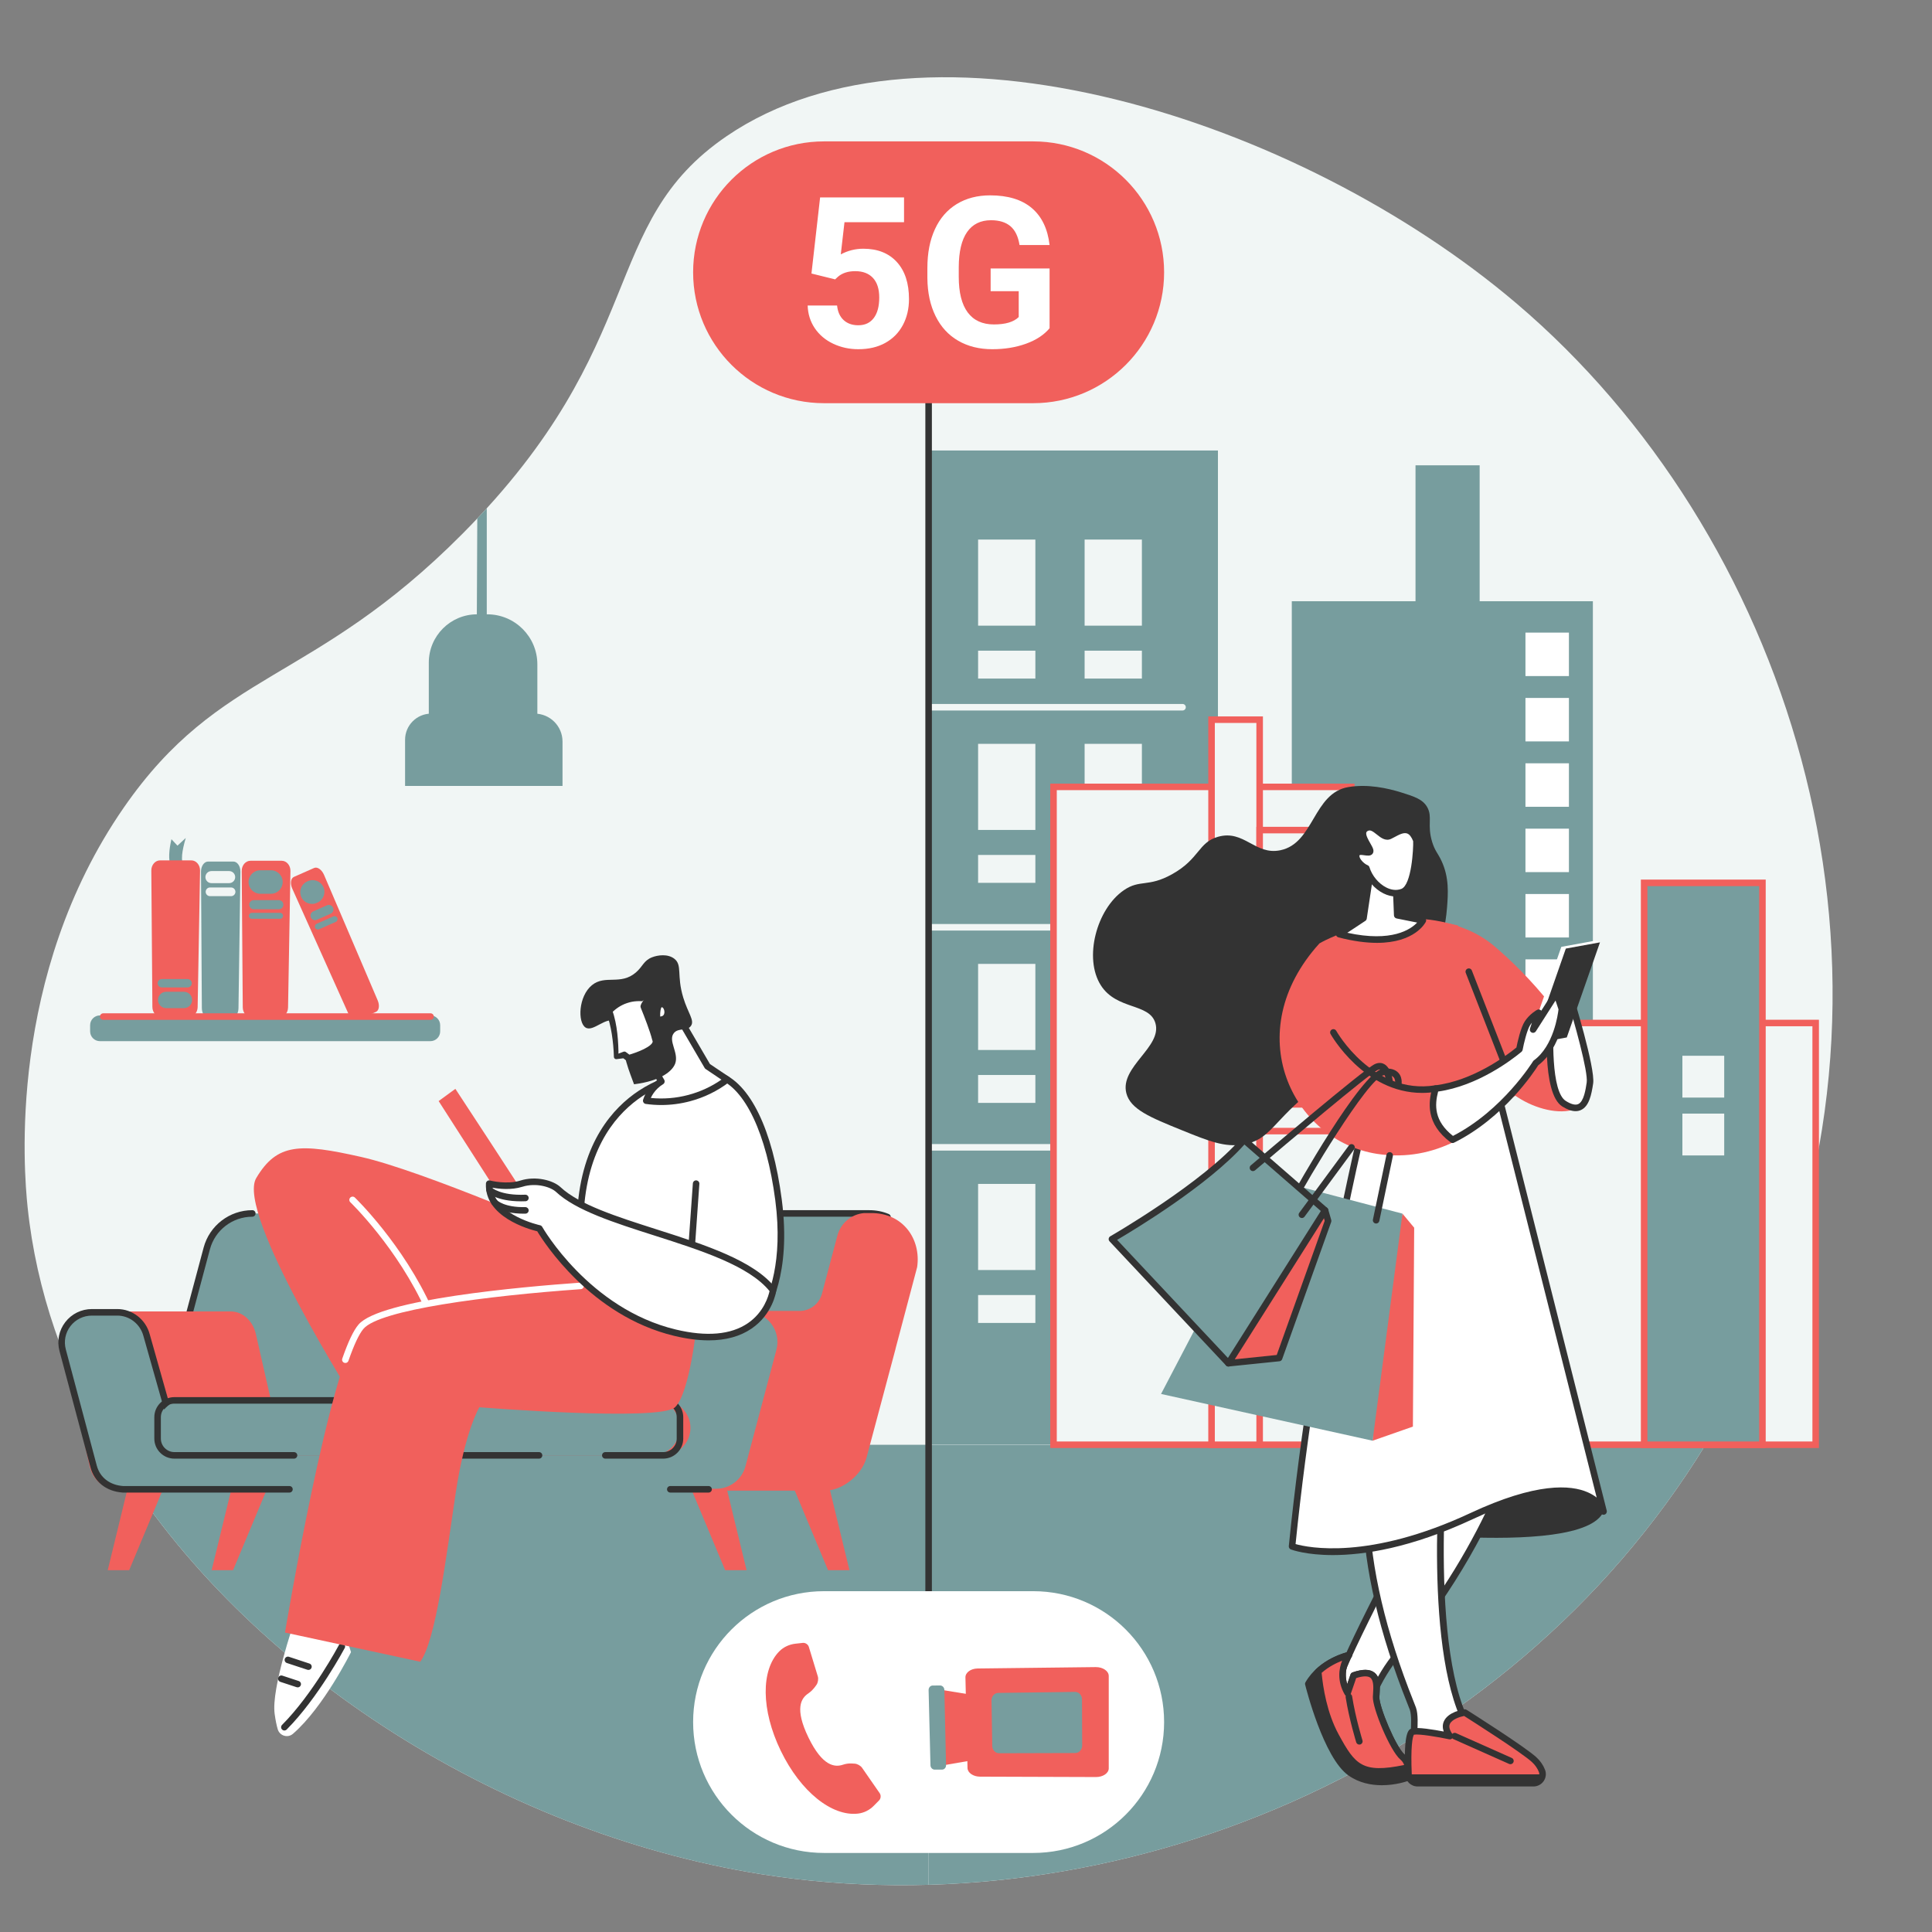 <svg xmlns="http://www.w3.org/2000/svg" xmlns:xlink="http://www.w3.org/1999/xlink" width="500" zoomAndPan="magnify" viewBox="0 0 375 375" height="500" preserveAspectRatio="xMidYMid meet" version="1.2"><rect x="0" y="0" width="375" height="375" fill="#808080" stroke="none"/><defs><clipPath id="c9db4a0437"><path d="M 180.242 280.391 L 331.16 280.391 L 331.16 365.918 L 180.242 365.918 Z M 180.242 280.391 "/></clipPath><clipPath id="21be74e5c8"><path d="M 180.242 194.48 L 210.352 194.48 L 210.352 280.582 L 180.242 280.582 Z M 180.242 194.48 "/></clipPath><clipPath id="e815e43922"><path d="M 180.242 87.285 L 236.43 87.285 L 236.43 280.582 L 180.242 280.582 Z M 180.242 87.285 "/></clipPath><clipPath id="cbb8d99140"><path d="M 180.242 104.547 L 180.438 104.547 L 180.438 121.613 L 180.242 121.613 Z M 180.242 104.547 "/></clipPath><clipPath id="d0f84fcd6b"><path d="M 180.242 126.215 L 180.438 126.215 L 180.438 131.773 L 180.242 131.773 Z M 180.242 126.215 "/></clipPath><clipPath id="51a7d4b2e2"><path d="M 180.242 144.238 L 180.438 144.238 L 180.438 161.113 L 180.242 161.113 Z M 180.242 144.238 "/></clipPath><clipPath id="bdeb8458f8"><path d="M 180.242 165.91 L 180.438 165.91 L 180.438 171.469 L 180.242 171.469 Z M 180.242 165.91 "/></clipPath><clipPath id="b2a013c68a"><path d="M 180.242 136.57 L 230.293 136.57 L 230.293 137.91 L 180.242 137.91 Z M 180.242 136.57 "/></clipPath><clipPath id="f5006cd67d"><path d="M 180.242 187.004 L 180.438 187.004 L 180.438 203.879 L 180.242 203.879 Z M 180.242 187.004 "/></clipPath><clipPath id="a3580f423d"><path d="M 180.242 208.48 L 180.438 208.48 L 180.438 214.234 L 180.242 214.234 Z M 180.242 208.48 "/></clipPath><clipPath id="feaf056b82"><path d="M 180.242 179.332 L 230.293 179.332 L 230.293 180.676 L 180.242 180.676 Z M 180.242 179.332 "/></clipPath><clipPath id="18a56e7229"><path d="M 180.242 229.766 L 180.438 229.766 L 180.438 246.641 L 180.242 246.641 Z M 180.242 229.766 "/></clipPath><clipPath id="5d4733efc6"><path d="M 180.242 251.242 L 180.438 251.242 L 180.438 256.805 L 180.242 256.805 Z M 180.242 251.242 "/></clipPath><clipPath id="5a79adafea"><path d="M 180.242 222 L 230.293 222 L 230.293 223.438 L 180.242 223.438 Z M 180.242 222 "/></clipPath><clipPath id="9abf076496"><path d="M 20.891 280.391 L 180.242 280.391 L 180.242 365.918 L 20.891 365.918 Z M 20.891 280.391 "/></clipPath></defs><g id="249c392d84"><path style=" stroke:none;fill-rule:nonzero;fill:#f1f6f5;fill-opacity:1;" d="M 342.781 257.484 C 339.418 265.539 335.48 273.191 331.043 280.43 C 292.535 343.285 216.414 374.715 147.73 363.773 C 96.488 355.609 45.895 323.305 20.91 280.43 C 12.543 266.07 7.051 250.535 5.359 234.32 C 4.629 227.309 1.406 189.434 24.016 156.77 C 42.703 129.777 60.652 132.906 89.754 103.617 C 126.461 66.676 115.949 43.523 141.066 26.414 C 179.715 0.098 251.848 22.742 294.402 58.941 C 346.523 103.281 373.414 184.242 342.781 257.484 "/><g clip-rule="nonzero" clip-path="url(#c9db4a0437)"><path style=" stroke:none;fill-rule:nonzero;fill:#779d9e;fill-opacity:1;" d="M 331.043 280.43 C 292.535 343.285 216.414 374.715 147.73 363.773 C 96.488 355.609 45.895 323.305 20.91 280.43 L 331.043 280.43 "/></g><g clip-rule="nonzero" clip-path="url(#21be74e5c8)"><path style=" stroke:none;fill-rule:nonzero;fill:#ffffff;fill-opacity:1;" d="M 210.328 280.43 L 115.371 280.43 L 115.371 194.648 L 210.328 194.648 L 210.328 280.43 "/></g><path style=" stroke:none;fill-rule:nonzero;fill:#779d9e;fill-opacity:1;" d="M 287.199 134.652 L 274.75 134.652 L 274.75 90.316 L 287.199 90.316 L 287.199 134.652 "/><path style=" stroke:none;fill-rule:nonzero;fill:#779d9e;fill-opacity:1;" d="M 309.176 280.43 L 250.738 280.43 L 250.738 116.699 L 309.176 116.699 L 309.176 280.43 "/><path style=" stroke:none;fill-rule:nonzero;fill:#ffffff;fill-opacity:1;" d="M 304.527 131.223 L 296.09 131.223 L 296.09 122.789 L 304.527 122.789 L 304.527 131.223 "/><path style=" stroke:none;fill-rule:nonzero;fill:#ffffff;fill-opacity:1;" d="M 304.527 143.906 L 296.09 143.906 L 296.09 135.473 L 304.527 135.473 L 304.527 143.906 "/><path style=" stroke:none;fill-rule:nonzero;fill:#ffffff;fill-opacity:1;" d="M 304.527 156.594 L 296.09 156.594 L 296.09 148.156 L 304.527 148.156 L 304.527 156.594 "/><path style=" stroke:none;fill-rule:nonzero;fill:#ffffff;fill-opacity:1;" d="M 304.527 169.277 L 296.09 169.277 L 296.09 160.844 L 304.527 160.844 L 304.527 169.277 "/><path style=" stroke:none;fill-rule:nonzero;fill:#ffffff;fill-opacity:1;" d="M 304.527 181.965 L 296.09 181.965 L 296.09 173.527 L 304.527 173.527 L 304.527 181.965 "/><path style=" stroke:none;fill-rule:nonzero;fill:#ffffff;fill-opacity:1;" d="M 304.527 194.648 L 296.09 194.648 L 296.09 186.211 L 304.527 186.211 L 304.527 194.648 "/><path style=" stroke:none;fill-rule:nonzero;fill:#ffffff;fill-opacity:1;" d="M 304.527 207.332 L 296.09 207.332 L 296.09 198.898 L 304.527 198.898 L 304.527 207.332 "/><path style=" stroke:none;fill-rule:nonzero;fill:#ffffff;fill-opacity:1;" d="M 304.527 220.02 L 296.09 220.02 L 296.09 211.582 L 304.527 211.582 L 304.527 220.02 "/><path style=" stroke:none;fill-rule:nonzero;fill:#ffffff;fill-opacity:1;" d="M 304.527 232.703 L 296.09 232.703 L 296.09 224.27 L 304.527 224.27 L 304.527 232.703 "/><path style=" stroke:none;fill-rule:nonzero;fill:#ffffff;fill-opacity:1;" d="M 304.527 245.387 L 296.09 245.387 L 296.09 236.953 L 304.527 236.953 L 304.527 245.387 "/><path style=" stroke:none;fill-rule:nonzero;fill:#ffffff;fill-opacity:1;" d="M 304.527 258.074 L 296.09 258.074 L 296.09 249.637 L 304.527 249.637 L 304.527 258.074 "/><g clip-rule="nonzero" clip-path="url(#e815e43922)"><path style=" stroke:none;fill-rule:nonzero;fill:#779d9e;fill-opacity:1;" d="M 236.402 280.43 L 155.035 280.43 L 155.035 87.441 L 236.402 87.441 L 236.402 280.43 "/></g><g clip-rule="nonzero" clip-path="url(#cbb8d99140)"><path style=" stroke:none;fill-rule:nonzero;fill:#f1f6f5;fill-opacity:1;" d="M 180.289 121.441 L 169.172 121.441 L 169.172 104.73 L 180.289 104.73 L 180.289 121.441 "/></g><path style=" stroke:none;fill-rule:nonzero;fill:#f1f6f5;fill-opacity:1;" d="M 200.965 121.441 L 189.848 121.441 L 189.848 104.73 L 200.965 104.73 L 200.965 121.441 "/><path style=" stroke:none;fill-rule:nonzero;fill:#f1f6f5;fill-opacity:1;" d="M 221.641 121.441 L 210.523 121.441 L 210.523 104.73 L 221.641 104.73 L 221.641 121.441 "/><g clip-rule="nonzero" clip-path="url(#d0f84fcd6b)"><path style=" stroke:none;fill-rule:nonzero;fill:#f1f6f5;fill-opacity:1;" d="M 180.289 131.711 L 169.172 131.711 L 169.172 126.297 L 180.289 126.297 L 180.289 131.711 "/></g><path style=" stroke:none;fill-rule:nonzero;fill:#f1f6f5;fill-opacity:1;" d="M 200.965 131.711 L 189.848 131.711 L 189.848 126.297 L 200.965 126.297 L 200.965 131.711 "/><path style=" stroke:none;fill-rule:nonzero;fill:#f1f6f5;fill-opacity:1;" d="M 221.641 131.711 L 210.523 131.711 L 210.523 126.297 L 221.641 126.297 L 221.641 131.711 "/><g clip-rule="nonzero" clip-path="url(#51a7d4b2e2)"><path style=" stroke:none;fill-rule:nonzero;fill:#f1f6f5;fill-opacity:1;" d="M 180.289 161.09 L 169.172 161.09 L 169.172 144.379 L 180.289 144.379 L 180.289 161.09 "/></g><path style=" stroke:none;fill-rule:nonzero;fill:#f1f6f5;fill-opacity:1;" d="M 200.965 161.09 L 189.848 161.09 L 189.848 144.379 L 200.965 144.379 L 200.965 161.09 "/><path style=" stroke:none;fill-rule:nonzero;fill:#f1f6f5;fill-opacity:1;" d="M 221.641 161.09 L 210.523 161.09 L 210.523 144.379 L 221.641 144.379 L 221.641 161.09 "/><g clip-rule="nonzero" clip-path="url(#bdeb8458f8)"><path style=" stroke:none;fill-rule:nonzero;fill:#f1f6f5;fill-opacity:1;" d="M 180.289 171.359 L 169.172 171.359 L 169.172 165.945 L 180.289 165.945 L 180.289 171.359 "/></g><path style=" stroke:none;fill-rule:nonzero;fill:#f1f6f5;fill-opacity:1;" d="M 200.965 171.359 L 189.848 171.359 L 189.848 165.945 L 200.965 165.945 L 200.965 171.359 "/><path style=" stroke:none;fill-rule:nonzero;fill:#f1f6f5;fill-opacity:1;" d="M 221.641 171.359 L 210.523 171.359 L 210.523 165.945 L 221.641 165.945 L 221.641 171.359 "/><g clip-rule="nonzero" clip-path="url(#b2a013c68a)"><path style=" stroke:none;fill-rule:nonzero;fill:#f1f6f5;fill-opacity:1;" d="M 229.531 137.906 L 161.281 137.906 C 160.93 137.906 160.648 137.621 160.648 137.27 C 160.648 136.918 160.93 136.637 161.281 136.637 L 229.531 136.637 C 229.883 136.637 230.164 136.918 230.164 137.27 C 230.164 137.621 229.883 137.906 229.531 137.906 "/></g><g clip-rule="nonzero" clip-path="url(#f5006cd67d)"><path style=" stroke:none;fill-rule:nonzero;fill:#f1f6f5;fill-opacity:1;" d="M 180.289 203.801 L 169.172 203.801 L 169.172 187.09 L 180.289 187.09 L 180.289 203.801 "/></g><path style=" stroke:none;fill-rule:nonzero;fill:#f1f6f5;fill-opacity:1;" d="M 200.965 203.801 L 189.848 203.801 L 189.848 187.09 L 200.965 187.09 L 200.965 203.801 "/><path style=" stroke:none;fill-rule:nonzero;fill:#f1f6f5;fill-opacity:1;" d="M 221.641 203.801 L 210.523 203.801 L 210.523 187.09 L 221.641 187.09 L 221.641 203.801 "/><g clip-rule="nonzero" clip-path="url(#a3580f423d)"><path style=" stroke:none;fill-rule:nonzero;fill:#f1f6f5;fill-opacity:1;" d="M 180.289 214.07 L 169.172 214.07 L 169.172 208.656 L 180.289 208.656 L 180.289 214.07 "/></g><path style=" stroke:none;fill-rule:nonzero;fill:#f1f6f5;fill-opacity:1;" d="M 200.965 214.07 L 189.848 214.07 L 189.848 208.656 L 200.965 208.656 L 200.965 214.07 "/><path style=" stroke:none;fill-rule:nonzero;fill:#f1f6f5;fill-opacity:1;" d="M 221.641 214.07 L 210.523 214.07 L 210.523 208.656 L 221.641 208.656 L 221.641 214.07 "/><g clip-rule="nonzero" clip-path="url(#feaf056b82)"><path style=" stroke:none;fill-rule:nonzero;fill:#f1f6f5;fill-opacity:1;" d="M 229.531 180.617 L 161.281 180.617 C 160.93 180.617 160.648 180.332 160.648 179.984 C 160.648 179.633 160.93 179.348 161.281 179.348 L 229.531 179.348 C 229.883 179.348 230.164 179.633 230.164 179.984 C 230.164 180.332 229.883 180.617 229.531 180.617 "/></g><g clip-rule="nonzero" clip-path="url(#18a56e7229)"><path style=" stroke:none;fill-rule:nonzero;fill:#f1f6f5;fill-opacity:1;" d="M 180.289 246.512 L 169.172 246.512 L 169.172 229.797 L 180.289 229.797 L 180.289 246.512 "/></g><path style=" stroke:none;fill-rule:nonzero;fill:#f1f6f5;fill-opacity:1;" d="M 200.965 246.512 L 189.848 246.512 L 189.848 229.797 L 200.965 229.797 L 200.965 246.512 "/><path style=" stroke:none;fill-rule:nonzero;fill:#f1f6f5;fill-opacity:1;" d="M 221.641 246.512 L 210.523 246.512 L 210.523 229.797 L 221.641 229.797 L 221.641 246.512 "/><g clip-rule="nonzero" clip-path="url(#5d4733efc6)"><path style=" stroke:none;fill-rule:nonzero;fill:#f1f6f5;fill-opacity:1;" d="M 180.289 256.781 L 169.172 256.781 L 169.172 251.367 L 180.289 251.367 L 180.289 256.781 "/></g><path style=" stroke:none;fill-rule:nonzero;fill:#f1f6f5;fill-opacity:1;" d="M 200.965 256.781 L 189.848 256.781 L 189.848 251.367 L 200.965 251.367 L 200.965 256.781 "/><path style=" stroke:none;fill-rule:nonzero;fill:#f1f6f5;fill-opacity:1;" d="M 221.641 256.781 L 210.523 256.781 L 210.523 251.367 L 221.641 251.367 L 221.641 256.781 "/><g clip-rule="nonzero" clip-path="url(#5a79adafea)"><path style=" stroke:none;fill-rule:nonzero;fill:#f1f6f5;fill-opacity:1;" d="M 229.531 223.328 L 161.281 223.328 C 160.93 223.328 160.648 223.043 160.648 222.691 C 160.648 222.344 160.93 222.059 161.281 222.059 L 229.531 222.059 C 229.883 222.059 230.164 222.344 230.164 222.691 C 230.164 223.043 229.883 223.328 229.531 223.328 "/></g><path style=" stroke:none;fill-rule:nonzero;fill:#f1f6f5;fill-opacity:1;" d="M 352.422 280.43 L 287.199 280.43 L 287.199 198.562 L 352.422 198.562 L 352.422 280.43 "/><path style=" stroke:none;fill-rule:nonzero;fill:#f1605c;fill-opacity:1;" d="M 287.832 279.793 L 351.789 279.793 L 351.789 199.195 L 287.832 199.195 Z M 353.055 281.059 L 286.566 281.059 L 286.566 197.93 L 353.055 197.93 L 353.055 281.059 "/><path style=" stroke:none;fill-rule:nonzero;fill:#779d9e;fill-opacity:1;" d="M 342.086 280.43 L 319.129 280.43 L 319.129 171.359 L 342.086 171.359 L 342.086 280.43 "/><path style=" stroke:none;fill-rule:nonzero;fill:#f1605c;fill-opacity:1;" d="M 319.762 279.793 L 341.453 279.793 L 341.453 171.996 L 319.762 171.996 Z M 342.723 281.059 L 318.492 281.059 L 318.492 170.727 L 342.723 170.727 L 342.723 281.059 "/><path style=" stroke:none;fill-rule:nonzero;fill:#f1f6f5;fill-opacity:1;" d="M 334.668 224.27 L 326.551 224.27 L 326.551 216.152 L 334.668 216.152 L 334.668 224.27 "/><path style=" stroke:none;fill-rule:nonzero;fill:#f1f6f5;fill-opacity:1;" d="M 334.668 213.039 L 326.551 213.039 L 326.551 204.922 L 334.668 204.922 L 334.668 213.039 "/><path style=" stroke:none;fill-rule:nonzero;fill:#f1f6f5;fill-opacity:1;" d="M 262.281 280.43 L 204.488 280.43 L 204.488 152.734 L 262.281 152.734 L 262.281 280.43 "/><path style=" stroke:none;fill-rule:nonzero;fill:#f1605c;fill-opacity:1;" d="M 205.121 279.793 L 261.648 279.793 L 261.648 153.367 L 205.121 153.367 Z M 262.918 281.059 L 203.855 281.059 L 203.855 152.102 L 262.918 152.102 L 262.918 281.059 "/><path style=" stroke:none;fill-rule:nonzero;fill:#f1f6f5;fill-opacity:1;" d="M 244.496 280.43 L 235.16 280.43 L 235.16 139.688 L 244.496 139.688 L 244.496 280.43 "/><path style=" stroke:none;fill-rule:nonzero;fill:#f1605c;fill-opacity:1;" d="M 235.797 279.793 L 243.863 279.793 L 243.863 140.324 L 235.797 140.324 Z M 245.133 281.059 L 234.527 281.059 L 234.527 139.055 L 245.133 139.055 L 245.133 281.059 "/><path style=" stroke:none;fill-rule:nonzero;fill:#f1f6f5;fill-opacity:1;" d="M 267.617 175.406 L 244.496 175.406 L 244.496 161.121 L 267.617 161.121 L 267.617 175.406 "/><path style=" stroke:none;fill-rule:nonzero;fill:#f1605c;fill-opacity:1;" d="M 245.133 174.773 L 266.984 174.773 L 266.984 161.754 L 245.133 161.754 Z M 268.254 176.039 L 243.863 176.039 L 243.863 160.484 L 268.254 160.484 L 268.254 176.039 "/><path style=" stroke:none;fill-rule:nonzero;fill:#f1f6f5;fill-opacity:1;" d="M 267.617 194.879 L 244.496 194.879 L 244.496 180.598 L 267.617 180.598 L 267.617 194.879 "/><path style=" stroke:none;fill-rule:nonzero;fill:#f1605c;fill-opacity:1;" d="M 245.133 194.246 L 266.984 194.246 L 266.984 181.23 L 245.133 181.23 Z M 268.254 195.516 L 243.863 195.516 L 243.863 179.961 L 268.254 179.961 L 268.254 195.516 "/><path style=" stroke:none;fill-rule:nonzero;fill:#f1f6f5;fill-opacity:1;" d="M 267.617 214.359 L 244.496 214.359 L 244.496 200.07 L 267.617 200.07 L 267.617 214.359 "/><path style=" stroke:none;fill-rule:nonzero;fill:#f1605c;fill-opacity:1;" d="M 245.133 213.723 L 266.984 213.723 L 266.984 200.707 L 245.133 200.707 Z M 268.254 214.992 L 243.863 214.992 L 243.863 199.438 L 268.254 199.438 L 268.254 214.992 "/><path style=" stroke:none;fill-rule:nonzero;fill:#f1f6f5;fill-opacity:1;" d="M 267.617 233.832 L 244.496 233.832 L 244.496 219.547 L 267.617 219.547 L 267.617 233.832 "/><path style=" stroke:none;fill-rule:nonzero;fill:#f1605c;fill-opacity:1;" d="M 245.133 233.199 L 266.984 233.199 L 266.984 220.18 L 245.133 220.18 Z M 268.254 234.465 L 243.863 234.465 L 243.863 218.914 L 268.254 218.914 L 268.254 234.465 "/><path style=" stroke:none;fill-rule:nonzero;fill:#f1f6f5;fill-opacity:1;" d="M 267.617 253.309 L 244.496 253.309 L 244.496 239.023 L 267.617 239.023 L 267.617 253.309 "/><path style=" stroke:none;fill-rule:nonzero;fill:#f1605c;fill-opacity:1;" d="M 245.133 252.676 L 266.984 252.676 L 266.984 239.656 L 245.133 239.656 Z M 268.254 253.941 L 243.863 253.941 L 243.863 238.391 L 268.254 238.391 L 268.254 253.941 "/><path style=" stroke:none;fill-rule:nonzero;fill:#f1f6f5;fill-opacity:1;" d="M 267.617 272.785 L 244.496 272.785 L 244.496 258.5 L 267.617 258.5 L 267.617 272.785 "/><path style=" stroke:none;fill-rule:nonzero;fill:#f1605c;fill-opacity:1;" d="M 245.133 272.152 L 266.984 272.152 L 266.984 259.133 L 245.133 259.133 Z M 268.254 273.418 L 243.863 273.418 L 243.863 257.863 L 268.254 257.863 L 268.254 273.418 "/><path style=" stroke:none;fill-rule:nonzero;fill:#333333;fill-opacity:1;" d="M 269.699 200.484 C 264.234 206.125 264.035 204.309 255.055 211.305 C 247.008 217.578 246.648 221.242 241.367 222.129 C 237.711 222.738 234.684 221.516 229.391 219.371 C 223.297 216.902 219.395 215.32 218.613 212.156 C 217.352 207.023 225.645 203.188 224.254 198.562 C 223.078 194.656 216.758 196.082 213.676 191.254 C 210.312 185.984 212.836 176.441 218.133 172.793 C 221.27 170.633 222.84 172.281 227.488 169.691 C 232.855 166.707 232.551 163.52 236.41 162.422 C 241.484 160.98 243.586 166.043 248.504 165.035 C 255.086 163.691 254.848 153.914 261.734 152.766 C 265.512 152.137 269.332 152.992 271.93 153.797 C 274.539 154.609 276.145 155.133 277.02 156.664 C 278.105 158.578 276.945 160.109 278 163.484 C 278.535 165.191 279.07 165.559 279.777 167.062 C 281.312 170.324 281.074 173.445 280.867 176.18 C 279.812 190.031 269.699 200.484 269.699 200.484 "/><path style=" stroke:none;fill-rule:nonzero;fill:#333333;fill-opacity:1;" d="M 258.812 296.066 C 258.812 296.066 307.051 303.016 311.254 293.379 C 311.254 293.379 309.504 286.156 298.688 285.27 C 287.867 284.375 258.812 296.066 258.812 296.066 "/><path style=" stroke:none;fill-rule:nonzero;fill:#ffffff;fill-opacity:1;" d="M 297.531 269.414 C 297.531 269.414 293.406 294.738 271.387 320.891 C 269.309 323.355 267.637 326.137 266.379 329.105 L 265.625 330.895 C 265.625 330.895 260.449 330 259.621 327.453 C 258.797 324.906 279.68 286.371 279.68 286.371 L 297.531 269.414 "/><path style=" stroke:none;fill-rule:nonzero;fill:#333333;fill-opacity:1;" d="M 280.188 286.762 C 272.309 301.309 259.965 325.094 260.234 327.289 C 260.746 328.863 263.676 329.82 265.242 330.172 L 265.797 328.859 C 267.102 325.773 268.82 322.953 270.902 320.48 C 289.062 298.91 295.023 277.688 296.496 271.27 Z M 265.625 331.527 C 265.59 331.527 265.551 331.527 265.516 331.52 C 264.949 331.422 259.938 330.48 259.02 327.648 C 258.824 327.051 258.422 325.805 268.777 305.668 C 273.836 295.82 279.07 286.164 279.121 286.07 C 279.152 286.012 279.191 285.957 279.242 285.91 L 297.094 268.953 C 297.293 268.766 297.586 268.727 297.828 268.852 C 298.07 268.98 298.199 269.246 298.156 269.516 C 298.113 269.773 293.75 295.312 271.871 321.297 C 269.871 323.676 268.223 326.387 266.965 329.352 L 266.207 331.141 C 266.109 331.379 265.875 331.527 265.625 331.527 "/><path style=" stroke:none;fill-rule:nonzero;fill:#f1605c;fill-opacity:1;" d="M 261.57 328.613 L 262.734 325.215 C 267.945 323.398 267.195 327.324 267.105 329.371 C 267.016 331.422 270.363 339.457 272.215 341.035 C 274.066 342.609 273.043 345.086 273.043 345.086 C 273.043 345.086 266.754 347.402 262.074 344.074 C 257.395 340.754 253.941 326.84 253.941 326.84 C 256.516 322.406 261.812 321.262 261.812 321.262 C 261.812 321.262 259.246 324.574 261.57 328.613 "/><path style=" stroke:none;fill-rule:nonzero;fill:#333333;fill-opacity:1;" d="M 254.621 326.938 C 255.113 328.816 258.344 340.648 262.441 343.559 C 266.258 346.27 271.309 344.965 272.543 344.586 C 272.715 343.988 272.977 342.516 271.805 341.52 C 269.801 339.812 266.375 331.547 266.473 329.348 C 266.48 329.16 266.492 328.965 266.508 328.754 C 266.578 327.668 266.68 326.176 265.98 325.645 C 265.488 325.27 264.543 325.297 263.234 325.715 L 262.168 328.82 C 262.086 329.055 261.879 329.219 261.629 329.246 C 261.375 329.27 261.145 329.145 261.02 328.93 C 259.457 326.207 259.914 323.801 260.504 322.344 C 258.871 322.973 256.23 324.336 254.621 326.938 Z M 268.219 346.512 C 266.172 346.512 263.801 346.082 261.707 344.594 C 256.895 341.172 253.469 327.57 253.328 326.992 C 253.285 326.832 253.312 326.664 253.395 326.52 C 256.078 321.895 261.449 320.691 261.68 320.641 C 261.938 320.586 262.207 320.699 262.348 320.926 C 262.492 321.152 262.477 321.441 262.312 321.652 C 262.234 321.754 260.598 323.953 261.492 326.875 L 262.133 325.008 C 262.199 324.824 262.34 324.68 262.523 324.613 C 264.465 323.941 265.844 323.945 266.75 324.633 C 267.988 325.578 267.863 327.465 267.773 328.84 C 267.762 329.039 267.746 329.227 267.738 329.402 C 267.66 331.23 270.941 339.117 272.625 340.551 C 274.805 342.402 273.676 345.211 273.629 345.332 C 273.562 345.496 273.426 345.625 273.262 345.684 C 273.105 345.738 270.949 346.512 268.219 346.512 "/><path style=" stroke:none;fill-rule:nonzero;fill:#333333;fill-opacity:1;" d="M 259.285 336.977 C 256.914 332.641 256.129 327.512 255.867 324.445 C 255.152 325.109 254.488 325.898 253.941 326.84 C 253.941 326.84 257.398 340.754 262.074 344.074 C 266.754 347.402 273.043 345.086 273.043 345.086 C 273.043 345.086 273.422 344.16 273.297 343.078 C 264.484 344.977 262.789 343.387 259.285 336.977 "/><path style=" stroke:none;fill-rule:nonzero;fill:#f1605c;fill-opacity:1;" d="M 273.297 343.078 C 273.215 342.391 272.934 341.645 272.215 341.035 C 270.363 339.457 267.016 331.422 267.105 329.371 C 267.195 327.324 267.945 323.398 262.734 325.215 L 261.57 328.613 C 259.246 324.574 261.812 321.262 261.812 321.262 C 261.812 321.262 258.52 321.973 255.867 324.445 C 256.129 327.512 256.914 332.641 259.285 336.977 C 262.789 343.387 264.484 344.977 273.297 343.078 "/><path style=" stroke:none;fill-rule:nonzero;fill:#333333;fill-opacity:1;" d="M 256.527 324.703 C 256.789 327.504 257.562 332.5 259.844 336.672 C 263.047 342.543 264.402 344.25 272.543 342.586 C 272.402 342.172 272.156 341.816 271.805 341.52 C 269.801 339.812 266.375 331.547 266.473 329.348 C 266.48 329.16 266.492 328.965 266.508 328.754 C 266.578 327.668 266.68 326.176 265.98 325.645 C 265.488 325.27 264.543 325.297 263.234 325.715 L 262.168 328.82 C 262.086 329.055 261.879 329.219 261.629 329.246 C 261.375 329.27 261.145 329.145 261.02 328.93 C 259.457 326.207 259.914 323.801 260.508 322.344 C 259.422 322.758 257.895 323.496 256.527 324.703 Z M 267.75 344.449 C 263.137 344.449 261.391 342.148 258.73 337.281 C 256.375 332.973 255.527 327.949 255.234 324.5 C 255.219 324.305 255.293 324.113 255.434 323.984 C 258.184 321.422 261.535 320.672 261.68 320.641 C 261.941 320.582 262.207 320.699 262.348 320.926 C 262.492 321.148 262.477 321.441 262.312 321.652 C 262.234 321.754 260.598 323.953 261.492 326.875 L 262.133 325.008 C 262.199 324.824 262.34 324.68 262.523 324.613 C 264.465 323.941 265.844 323.945 266.75 324.633 C 267.988 325.578 267.863 327.465 267.773 328.84 C 267.762 329.039 267.746 329.227 267.738 329.402 C 267.66 331.23 270.941 339.117 272.625 340.551 C 273.371 341.188 273.809 342.012 273.926 343.004 C 273.965 343.328 273.75 343.629 273.43 343.695 C 271.129 344.195 269.281 344.449 267.75 344.449 "/><path style=" stroke:none;fill-rule:nonzero;fill:#333333;fill-opacity:1;" d="M 263.848 338.625 C 263.578 338.625 263.328 338.453 263.242 338.18 C 263.23 338.137 261.883 333.789 261.191 329.453 C 261.141 329.109 261.375 328.781 261.719 328.73 C 262.066 328.672 262.391 328.91 262.445 329.258 C 263.121 333.504 264.441 337.762 264.453 337.805 C 264.559 338.137 264.371 338.492 264.039 338.598 C 263.977 338.617 263.91 338.625 263.848 338.625 "/><path style=" stroke:none;fill-rule:nonzero;fill:#ffffff;fill-opacity:1;" d="M 274.5 338.395 C 274.137 338.23 274.926 333.613 274.242 331.656 C 273.559 329.699 265.645 311.941 265.117 293.402 C 264.59 274.867 280.672 278.328 280.672 278.328 C 280.672 278.328 276.109 321.535 285.648 336.219 C 285.648 336.219 282.461 341.906 274.5 338.395 "/><path style=" stroke:none;fill-rule:nonzero;fill:#333333;fill-opacity:1;" d="M 274.754 337.812 C 274.758 337.812 274.758 337.812 274.758 337.812 C 274.758 337.812 274.758 337.812 274.754 337.812 Z M 275.035 337.93 C 281.211 340.523 284.141 337.277 284.895 336.215 C 276.121 322 279.449 284.285 279.98 278.859 C 278.344 278.633 273.441 278.273 269.891 281.234 C 266.984 283.656 265.59 287.742 265.75 293.387 C 266.062 304.305 268.969 316.719 274.387 330.281 C 274.609 330.84 274.77 331.234 274.84 331.445 C 275.285 332.723 275.176 334.809 275.086 336.488 C 275.059 336.996 275.023 337.605 275.035 337.93 Z M 279.336 340.168 C 277.891 340.168 276.199 339.836 274.246 338.973 C 273.695 338.73 273.723 338.195 273.816 336.418 C 273.898 334.938 274.008 332.906 273.645 331.863 C 273.574 331.66 273.422 331.285 273.207 330.75 C 267.73 317.051 264.797 304.492 264.484 293.422 C 264.312 287.367 265.859 282.934 269.086 280.254 C 273.871 276.273 280.527 277.648 280.805 277.707 C 281.125 277.777 281.34 278.074 281.305 278.395 C 281.258 278.824 276.871 321.547 286.18 335.871 C 286.309 336.07 286.316 336.324 286.203 336.527 C 286.176 336.574 284.09 340.168 279.336 340.168 "/><path style=" stroke:none;fill-rule:nonzero;fill:#f1605c;fill-opacity:1;" d="M 299.293 343.727 C 299.02 343.027 298.555 342.258 297.77 341.539 C 295.5 339.457 284.316 332.398 284.316 332.398 C 284.316 332.398 278.723 333.211 281.414 336.977 C 281.414 336.977 275.613 335.738 274.211 336.105 C 273.176 336.375 273.27 341.648 273.391 344.434 C 273.43 345.379 274.211 346.121 275.156 346.121 L 297.641 346.121 C 298.879 346.121 299.746 344.879 299.293 343.727 "/><path style=" stroke:none;fill-rule:nonzero;fill:#333333;fill-opacity:1;" d="M 274.441 336.703 C 274.164 337.094 273.789 339.102 274.023 344.406 C 274.051 345.012 274.551 345.488 275.156 345.488 L 297.641 345.488 C 298.023 345.488 298.367 345.305 298.586 344.988 C 298.797 344.676 298.836 344.305 298.703 343.957 C 298.418 343.23 297.961 342.574 297.344 342.008 C 295.305 340.141 285.715 334.039 284.18 333.066 C 283.379 333.227 281.805 333.711 281.41 334.641 C 281.191 335.152 281.367 335.816 281.934 336.609 C 282.086 336.82 282.09 337.105 281.945 337.324 C 281.805 337.543 281.539 337.652 281.285 337.598 C 279.152 337.145 275.473 336.512 274.441 336.703 Z M 297.641 346.754 L 275.156 346.754 C 273.867 346.754 272.812 345.746 272.754 344.461 C 272.383 335.926 273.465 335.645 274.047 335.488 C 275.172 335.199 278.328 335.727 280.227 336.09 C 279.98 335.395 279.988 334.742 280.242 334.141 C 281.035 332.285 283.898 331.82 284.223 331.773 C 284.375 331.75 284.523 331.785 284.652 331.863 C 285.109 332.152 295.914 338.977 298.199 341.074 C 298.961 341.773 299.527 342.586 299.883 343.496 C 300.172 344.227 300.074 345.051 299.633 345.703 C 299.18 346.359 298.438 346.754 297.641 346.754 "/><path style=" stroke:none;fill-rule:nonzero;fill:#333333;fill-opacity:1;" d="M 273.391 344.402 C 273.391 344.414 273.391 344.422 273.391 344.434 C 273.43 345.379 274.211 346.121 275.156 346.121 L 297.641 346.121 C 298.633 346.121 299.391 345.316 299.414 344.402 L 273.391 344.402 "/><path style=" stroke:none;fill-rule:nonzero;fill:#333333;fill-opacity:1;" d="M 293.172 342.43 C 293.086 342.43 292.996 342.41 292.914 342.375 L 282.098 337.559 C 281.777 337.414 281.633 337.039 281.773 336.719 C 281.918 336.398 282.293 336.254 282.613 336.398 L 293.43 341.215 C 293.75 341.359 293.895 341.73 293.754 342.051 C 293.648 342.289 293.414 342.43 293.172 342.43 "/><path style=" stroke:none;fill-rule:nonzero;fill:#ffffff;fill-opacity:1;" d="M 265.832 213.242 C 265.832 213.242 255.52 253.129 250.789 300.152 C 250.789 300.152 263.043 304.824 285.648 294.266 C 308.258 283.707 311.254 293.379 311.254 293.379 L 290.645 211.617 L 265.832 213.242 "/><path style=" stroke:none;fill-rule:nonzero;fill:#333333;fill-opacity:1;" d="M 251.469 299.703 C 253.879 300.379 265.707 302.879 285.383 293.691 C 298.223 287.691 304.887 288.191 308.211 289.664 C 308.895 289.969 309.457 290.316 309.914 290.672 L 290.16 212.281 L 266.336 213.844 C 265.203 218.336 255.902 256.121 251.469 299.703 Z M 258.707 301.84 C 253.559 301.84 250.801 300.836 250.562 300.746 C 250.293 300.645 250.129 300.375 250.156 300.09 C 254.84 253.559 265.117 213.484 265.219 213.082 C 265.285 212.816 265.52 212.625 265.789 212.609 L 290.605 210.984 C 290.898 210.957 291.188 211.164 291.262 211.461 L 311.867 293.223 C 311.949 293.559 311.754 293.898 311.422 293.988 C 311.09 294.082 310.746 293.895 310.645 293.566 C 310.625 293.5 310.059 291.844 307.641 290.797 C 304.547 289.461 298.27 289.074 285.918 294.84 C 273.805 300.496 264.66 301.84 258.707 301.84 "/><path style=" stroke:none;fill-rule:nonzero;fill:#f1605c;fill-opacity:1;" d="M 274.492 178.309 C 274.492 178.309 283.453 178.117 289.934 183.555 C 296.41 188.992 306.727 200.035 308.461 209.184 C 310.199 218.328 297.988 216.844 292.078 210.98 C 286.168 205.121 274.492 178.309 274.492 178.309 "/><path style=" stroke:none;fill-rule:nonzero;fill:#f1605c;fill-opacity:1;" d="M 256.102 183.113 C 256.102 183.113 268.004 176.016 282.945 179.621 L 295.684 207.949 C 296.484 209.73 295.773 211.828 294.051 212.738 C 289.723 215.023 280.367 218.172 264.5 215.164 C 261.934 214.68 259.969 212.598 259.629 210.008 L 256.102 183.113 "/><path style=" stroke:none;fill-rule:nonzero;fill:#ffffff;fill-opacity:1;" d="M 304.371 192.238 C 304.371 192.238 309.035 207.297 308.602 210.207 C 308.168 213.117 307.469 216.656 303.582 214.23 C 299.695 211.805 301.098 196.281 301.098 196.281 L 304.371 192.238 "/><path style=" stroke:none;fill-rule:nonzero;fill:#333333;fill-opacity:1;" d="M 301.715 196.531 C 301.344 200.883 301.047 211.898 303.918 213.691 C 304.969 214.352 305.785 214.555 306.34 214.297 C 307.422 213.797 307.77 211.492 307.977 210.113 C 308.289 208.027 305.555 198.34 304.113 193.566 Z M 305.816 215.676 C 305.066 215.676 304.215 215.375 303.246 214.77 C 299.148 212.211 300.32 197.852 300.469 196.223 C 300.48 196.098 300.527 195.98 300.605 195.883 L 303.879 191.84 C 304.023 191.656 304.262 191.57 304.492 191.613 C 304.723 191.66 304.91 191.824 304.977 192.051 C 305.457 193.605 309.672 207.332 309.23 210.301 C 308.898 212.508 308.445 214.723 306.871 215.449 C 306.543 215.602 306.191 215.676 305.816 215.676 "/><path style=" stroke:none;fill-rule:nonzero;fill:#ffffff;fill-opacity:1;" d="M 297.488 202.574 L 296.609 202.242 L 303.051 183.785 L 309.676 182.574 L 310.555 182.91 L 297.488 202.574 "/><path style=" stroke:none;fill-rule:nonzero;fill:#333333;fill-opacity:1;" d="M 304.113 201.367 L 297.488 202.574 L 303.926 184.117 L 310.555 182.91 L 304.113 201.367 "/><path style=" stroke:none;fill-rule:nonzero;fill:#333333;fill-opacity:1;" d="M 291.852 206.582 C 291.598 206.582 291.359 206.43 291.262 206.176 L 284.5 188.832 C 284.375 188.508 284.535 188.137 284.863 188.012 C 285.188 187.883 285.555 188.043 285.684 188.371 L 292.441 205.719 C 292.57 206.043 292.406 206.41 292.082 206.539 C 292.004 206.57 291.93 206.582 291.852 206.582 "/><path style=" stroke:none;fill-rule:nonzero;fill:#f1605c;fill-opacity:1;" d="M 278.641 211.293 C 276.551 211.547 274.383 211.496 272.215 210.98 C 260.512 208.215 264.066 189.434 264.066 189.434 L 256.102 183.113 C 240.461 200.363 250.789 221.418 267.309 223.969 C 273.066 224.855 278.117 223.668 282.371 221.555 C 277.711 218.07 277.895 213.875 278.641 211.293 "/><path style=" stroke:none;fill-rule:nonzero;fill:#ffffff;fill-opacity:1;" d="M 303.148 195.848 L 302.105 192.746 L 297.566 199.844 L 298.652 196.566 C 298.652 196.566 297.383 197.242 296.504 198.57 C 295.648 199.855 294.953 203.453 294.914 203.672 C 292.91 205.328 286.289 210.363 278.641 211.293 C 277.895 213.875 277.285 217.742 281.949 221.227 C 292.051 216.215 298.098 206.332 298.098 206.332 C 302.555 203.086 303.148 195.848 303.148 195.848 "/><path style=" stroke:none;fill-rule:nonzero;fill:#333333;fill-opacity:1;" d="M 279.141 211.867 C 278.438 214.531 278.359 217.582 282.02 220.48 C 291.633 215.555 297.496 206.098 297.559 206 C 297.602 205.93 297.656 205.867 297.723 205.82 C 301.578 203.012 302.398 196.871 302.504 195.918 L 301.926 194.203 L 298.102 200.188 C 297.93 200.453 297.586 200.555 297.297 200.418 C 297.008 200.281 296.867 199.949 296.969 199.645 L 297.348 198.492 C 297.238 198.629 297.129 198.77 297.031 198.922 C 296.402 199.867 295.777 202.52 295.539 203.789 C 295.508 203.934 295.434 204.062 295.32 204.156 C 293.445 205.711 286.824 210.781 279.141 211.867 Z M 281.949 221.863 C 281.816 221.863 281.68 221.82 281.57 221.734 C 276.699 218.098 277.219 213.934 278.031 211.117 C 278.102 210.875 278.312 210.695 278.562 210.664 C 285.863 209.777 292.285 204.996 294.336 203.324 C 294.531 202.336 295.16 199.445 295.977 198.219 C 296.934 196.773 298.297 196.035 298.355 196.008 C 298.582 195.883 298.863 195.914 299.062 196.082 C 299.098 196.109 299.129 196.145 299.156 196.18 L 301.57 192.402 C 301.703 192.199 301.938 192.086 302.18 192.117 C 302.426 192.145 302.629 192.312 302.707 192.539 L 303.75 195.645 C 303.777 195.727 303.789 195.812 303.781 195.898 C 303.758 196.203 303.117 203.359 298.57 206.77 C 297.852 207.918 291.934 216.984 282.23 221.793 C 282.141 221.84 282.047 221.863 281.949 221.863 "/><path style=" stroke:none;fill-rule:nonzero;fill:#f1605c;fill-opacity:1;" d="M 274.242 276.902 L 266.418 279.641 L 267.207 258.145 L 272.215 235.566 L 274.492 238.297 L 274.242 276.902 "/><path style=" stroke:none;fill-rule:nonzero;fill:#779d9e;fill-opacity:1;" d="M 225.359 270.566 L 247.102 228.98 L 272.215 235.566 L 266.418 279.641 L 225.359 270.566 "/><path style=" stroke:none;fill-rule:nonzero;fill:#333333;fill-opacity:1;" d="M 267.105 237.488 C 267.062 237.488 267.02 237.48 266.977 237.473 C 266.633 237.398 266.414 237.062 266.484 236.723 L 269.117 224.133 C 269.188 223.789 269.523 223.57 269.867 223.645 C 270.207 223.715 270.426 224.051 270.355 224.395 L 267.727 236.98 C 267.664 237.281 267.398 237.488 267.105 237.488 "/><path style=" stroke:none;fill-rule:nonzero;fill:#333333;fill-opacity:1;" d="M 251.543 232.66 C 251.465 232.66 251.383 232.645 251.309 232.613 C 250.988 232.48 250.828 232.129 250.953 231.809 C 251.039 231.578 264.281 207.895 268.445 207.438 C 269.836 207.285 270.855 207.57 271.473 208.289 C 272.371 209.328 271.992 210.828 271.977 210.891 C 271.887 211.23 271.539 211.43 271.199 211.344 C 270.863 211.254 270.66 210.906 270.75 210.57 C 270.812 210.316 270.895 209.555 270.512 209.113 C 270.098 208.641 269.234 208.625 268.586 208.699 C 265.566 209.031 252.914 230.508 252.133 232.273 C 252.027 232.512 251.789 232.66 251.543 232.66 "/><path style=" stroke:none;fill-rule:nonzero;fill:#333333;fill-opacity:1;" d="M 276.027 212.133 C 264.723 212.133 258.324 200.824 258.258 200.699 C 258.086 200.395 258.199 200.008 258.504 199.836 C 258.812 199.668 259.195 199.781 259.367 200.086 C 259.438 200.211 266.445 212.562 278.543 210.664 C 278.891 210.613 279.215 210.848 279.27 211.195 C 279.32 211.539 279.086 211.863 278.738 211.922 C 277.809 212.066 276.898 212.133 276.027 212.133 "/><path style=" stroke:none;fill-rule:nonzero;fill:#f1605c;fill-opacity:1;" d="M 248.273 263.59 L 238.438 264.605 L 245.5 251.125 L 257.195 234.93 L 257.785 236.973 L 248.273 263.59 "/><path style=" stroke:none;fill-rule:nonzero;fill:#333333;fill-opacity:1;" d="M 248.273 263.59 L 248.277 263.59 Z M 246.043 251.461 L 239.547 263.855 L 247.812 263 L 257.121 236.953 L 256.945 236.355 Z M 238.438 265.238 C 238.227 265.238 238.031 265.137 237.91 264.961 C 237.781 264.77 237.766 264.516 237.875 264.309 L 244.941 250.832 C 244.953 250.805 244.969 250.777 244.988 250.754 L 256.68 234.559 C 256.824 234.363 257.062 234.262 257.301 234.305 C 257.543 234.348 257.734 234.523 257.805 234.754 L 258.395 236.797 C 258.43 236.926 258.426 237.062 258.383 237.188 L 248.871 263.805 C 248.793 264.035 248.586 264.195 248.34 264.223 L 238.5 265.234 C 238.477 265.238 238.457 265.238 238.438 265.238 "/><path style=" stroke:none;fill-rule:nonzero;fill:#779d9e;fill-opacity:1;" d="M 241.477 221.258 L 257.195 234.93 L 238.438 264.605 L 215.824 240.512 C 215.824 240.512 233.84 230.191 241.477 221.258 "/><path style=" stroke:none;fill-rule:nonzero;fill:#333333;fill-opacity:1;" d="M 216.832 240.656 L 238.34 263.574 L 256.367 235.051 L 241.539 222.152 C 234.512 230.051 220.195 238.684 216.832 240.656 Z M 238.438 265.238 C 238.262 265.238 238.094 265.168 237.973 265.039 L 215.363 240.945 C 215.23 240.801 215.168 240.609 215.199 240.418 C 215.227 240.223 215.344 240.055 215.512 239.961 C 215.688 239.855 233.52 229.59 240.996 220.848 C 241.105 220.719 241.262 220.637 241.43 220.625 C 241.598 220.613 241.766 220.668 241.895 220.781 L 257.609 234.453 C 257.848 234.656 257.898 235.004 257.73 235.27 L 238.973 264.945 C 238.867 265.109 238.691 265.219 238.496 265.234 C 238.477 265.238 238.453 265.238 238.438 265.238 "/><path style=" stroke:none;fill-rule:nonzero;fill:#333333;fill-opacity:1;" d="M 252.695 236.418 C 252.566 236.418 252.434 236.379 252.32 236.293 C 252.039 236.086 251.977 235.691 252.184 235.406 L 261.82 222.328 C 262.027 222.047 262.426 221.988 262.707 222.195 C 262.988 222.402 263.047 222.801 262.844 223.082 L 253.207 236.16 C 253.082 236.328 252.891 236.418 252.695 236.418 "/><path style=" stroke:none;fill-rule:nonzero;fill:#333333;fill-opacity:1;" d="M 243.199 227.312 C 243.02 227.312 242.844 227.238 242.715 227.09 C 242.492 226.824 242.52 226.422 242.785 226.195 C 245.02 224.297 264.625 207.605 266.832 206.551 C 267.664 206.156 268.297 206.328 268.68 206.543 C 270.035 207.297 270.336 209.711 270.367 209.984 C 270.406 210.332 270.152 210.645 269.809 210.684 C 269.465 210.719 269.145 210.469 269.105 210.121 C 269.031 209.465 268.68 207.992 268.062 207.648 C 267.945 207.586 267.746 207.52 267.379 207.695 C 265.641 208.527 249.633 222.031 243.609 227.16 C 243.492 227.262 243.344 227.312 243.199 227.312 "/><path style=" stroke:none;fill-rule:nonzero;fill:#ffffff;fill-opacity:1;" d="M 270.965 171.723 L 271.199 177.652 L 276.18 178.645 C 276.18 178.645 273.18 184.746 259.941 181.328 L 264.66 178.211 L 265.879 170.066 L 270.965 171.723 "/><path style=" stroke:none;fill-rule:nonzero;fill:#333333;fill-opacity:1;" d="M 261.512 181.051 C 270.172 182.941 273.816 180.395 275.066 179.07 L 271.078 178.273 C 270.789 178.215 270.578 177.969 270.566 177.676 L 270.348 172.188 L 266.395 170.902 L 265.285 178.305 C 265.262 178.484 265.156 178.641 265.008 178.742 Z M 267.27 183.008 C 265.215 183.008 262.746 182.707 259.785 181.941 C 259.539 181.879 259.355 181.68 259.316 181.434 C 259.273 181.184 259.383 180.934 259.59 180.797 L 264.074 177.84 L 265.25 169.973 C 265.281 169.789 265.387 169.625 265.543 169.527 C 265.703 169.43 265.898 169.406 266.074 169.461 L 271.164 171.117 C 271.414 171.199 271.59 171.434 271.598 171.695 L 271.812 177.129 L 276.305 178.023 C 276.496 178.062 276.66 178.188 276.746 178.367 C 276.836 178.543 276.836 178.75 276.75 178.926 C 276.645 179.133 274.637 183.008 267.27 183.008 "/><path style=" stroke:none;fill-rule:nonzero;fill:#ffffff;fill-opacity:1;" d="M 274.918 163.121 C 273.582 159.59 271.238 161.555 269.734 162.254 C 268.23 162.953 266.914 159.824 265.207 160.715 C 263.5 161.602 265.57 163.949 265.918 164.969 C 266.262 165.988 264.293 164.969 263.59 165.434 C 263.129 165.742 263.047 166.457 263.695 167.309 C 264.098 167.84 264.707 168.324 265.207 168.52 C 266.141 171.605 269.461 174.168 272.207 173.133 C 274.977 172.09 274.965 163.246 274.918 163.121 "/><path style=" stroke:none;fill-rule:nonzero;fill:#333333;fill-opacity:1;" d="M 264.141 165.938 C 264.051 165.938 263.977 165.945 263.938 165.965 C 263.91 165.98 263.879 166.012 263.867 166.086 C 263.855 166.164 263.84 166.449 264.199 166.922 C 264.531 167.359 265.039 167.77 265.438 167.93 C 265.617 168 265.758 168.148 265.812 168.336 C 266.316 169.988 267.609 171.539 269.113 172.281 C 269.816 172.629 270.887 172.953 271.988 172.539 C 274 171.781 274.359 164.594 274.293 163.266 C 273.969 162.449 273.582 161.945 273.133 161.781 C 272.445 161.523 271.527 162.023 270.715 162.461 C 270.461 162.598 270.223 162.727 270 162.828 C 268.926 163.328 267.992 162.582 267.242 161.98 C 266.414 161.316 265.969 161.031 265.5 161.277 C 265.281 161.391 265.223 161.508 265.199 161.59 C 265.055 162.082 265.609 163.055 265.98 163.695 C 266.211 164.102 266.414 164.457 266.516 164.766 C 266.68 165.25 266.539 165.562 266.395 165.738 C 266.031 166.176 265.422 166.09 264.836 166.008 C 264.648 165.98 264.348 165.938 264.141 165.938 Z M 270.906 174.004 C 270.137 174.004 269.344 173.809 268.551 173.418 C 266.805 172.555 265.348 170.871 264.691 168.977 C 264.152 168.695 263.59 168.215 263.188 167.688 C 262.594 166.906 262.551 166.27 262.617 165.875 C 262.684 165.473 262.906 165.125 263.242 164.906 C 263.746 164.57 264.418 164.668 265.012 164.75 C 265.047 164.754 265.086 164.762 265.125 164.766 C 265.051 164.629 264.965 164.477 264.879 164.324 C 264.348 163.398 263.684 162.242 263.98 161.23 C 264.117 160.773 264.438 160.398 264.914 160.148 C 266.172 159.496 267.25 160.363 268.035 160.992 C 268.699 161.523 269.129 161.836 269.465 161.68 C 269.668 161.586 269.883 161.469 270.113 161.344 C 271.109 160.805 272.348 160.137 273.578 160.594 C 274.41 160.902 275.039 161.656 275.508 162.898 C 275.625 163.207 275.535 165.832 275.246 167.871 C 274.758 171.281 273.84 173.199 272.434 173.727 C 271.941 173.914 271.43 174.004 270.906 174.004 "/><g clip-rule="nonzero" clip-path="url(#9abf076496)"><path style=" stroke:none;fill-rule:nonzero;fill:#779d9e;fill-opacity:1;" d="M 331.043 280.43 C 292.535 343.285 216.414 374.715 147.73 363.773 C 96.488 355.609 45.895 323.305 20.91 280.43 L 331.043 280.43 "/></g><path style=" stroke:none;fill-rule:nonzero;fill:#f1605c;fill-opacity:1;" d="M 140.754 304.773 L 144.91 304.773 L 140.699 287.465 L 133.523 287.465 L 140.754 304.773 "/><path style=" stroke:none;fill-rule:nonzero;fill:#f1605c;fill-opacity:1;" d="M 160.723 304.773 L 164.879 304.773 L 160.668 287.465 L 153.488 287.465 L 160.723 304.773 "/><path style=" stroke:none;fill-rule:nonzero;fill:#f1605c;fill-opacity:1;" d="M 45.238 304.773 L 41.082 304.773 L 45.293 287.465 L 52.469 287.465 L 45.238 304.773 "/><path style=" stroke:none;fill-rule:nonzero;fill:#f1605c;fill-opacity:1;" d="M 25.07 304.773 L 20.91 304.773 L 25.121 287.465 L 32.301 287.465 L 25.07 304.773 "/><path style=" stroke:none;fill-rule:nonzero;fill:#779d9e;fill-opacity:1;" d="M 39.641 288.738 L 159.23 288.738 C 163.375 288.738 167.004 285.949 168.066 281.941 L 177.402 247.023 C 178.941 241.219 174.77 235.527 168.762 235.527 L 48.973 235.527 C 44.824 235.527 41.199 238.32 40.133 242.324 L 30.801 277.246 C 29.258 283.051 33.637 288.738 39.641 288.738 "/><path style=" stroke:none;fill-rule:nonzero;fill:#333333;fill-opacity:1;" d="M 172.266 236.863 C 172.184 236.863 172.102 236.848 172.02 236.812 C 171 236.383 169.902 236.164 168.762 236.164 L 71.156 236.164 C 70.809 236.164 70.523 235.879 70.523 235.527 C 70.523 235.18 70.809 234.895 71.156 234.895 L 168.762 234.895 C 170.074 234.895 171.336 235.145 172.516 235.645 C 172.836 235.781 172.984 236.152 172.852 236.477 C 172.746 236.719 172.516 236.863 172.266 236.863 "/><path style=" stroke:none;fill-rule:nonzero;fill:#333333;fill-opacity:1;" d="M 53.199 289.375 L 39.641 289.375 C 36.578 289.375 33.754 287.98 31.887 285.555 C 30.02 283.129 29.402 280.039 30.188 277.082 L 39.523 242.16 C 40.66 237.883 44.547 234.895 48.973 234.895 C 49.324 234.895 49.605 235.18 49.605 235.527 C 49.605 235.879 49.324 236.164 48.973 236.164 C 45.121 236.164 41.738 238.766 40.746 242.488 L 31.414 277.41 C 30.73 279.984 31.27 282.668 32.895 284.781 C 34.516 286.895 36.977 288.105 39.641 288.105 L 53.199 288.105 C 53.551 288.105 53.836 288.387 53.836 288.738 C 53.836 289.086 53.551 289.375 53.199 289.375 "/><path style=" stroke:none;fill-rule:nonzero;fill:#f1605c;fill-opacity:1;" d="M 49.934 288.941 L 22.273 288.941 C 19.984 288.941 17.984 287.145 17.395 284.562 L 12.246 261.949 C 11.395 258.215 13.809 254.551 17.125 254.551 L 44.785 254.551 C 47.07 254.551 49.074 256.348 49.66 258.926 L 54.812 281.539 C 55.66 285.273 53.246 288.941 49.934 288.941 "/><path style=" stroke:none;fill-rule:nonzero;fill:#f1605c;fill-opacity:1;" d="M 128.32 281.906 L 134.688 258.887 C 135.375 256.309 137.707 254.453 140.379 254.453 L 155.195 254.453 C 157.23 254.453 159.016 253.078 159.539 251.113 L 162.539 239.82 C 163.18 237.414 165.254 235.672 167.695 235.461 L 168.965 235.461 C 175.281 235.352 178.816 240.527 178.016 245.953 L 173.871 261.598 C 173.848 261.715 173.82 261.832 173.789 261.949 L 168.184 282.961 C 167.211 286.445 163.371 289.328 160.195 289.328 L 134.012 289.328 C 130.145 289.328 127.328 285.645 128.32 281.906 "/><path style=" stroke:none;fill-rule:nonzero;fill:#779d9e;fill-opacity:1;" d="M 17.852 254.621 L 22.766 254.621 C 25.434 254.621 27.77 256.48 28.453 259.062 L 34.664 282.543 L 128.168 282.543 L 134.406 259.062 C 135.09 256.48 137.426 254.621 140.098 254.621 L 145.012 254.621 C 148.875 254.621 151.691 258.262 150.699 261.996 L 144.691 284.602 C 144.004 287.184 141.668 288.969 139 288.969 L 23.859 288.969 C 20.98 288.77 18.855 287.172 18.172 284.59 L 12.16 262 C 11.168 258.262 13.984 254.621 17.852 254.621 "/><path style=" stroke:none;fill-rule:nonzero;fill:#333333;fill-opacity:1;" d="M 137.535 289.707 L 130.105 289.707 C 129.754 289.707 129.469 289.422 129.469 289.07 C 129.469 288.723 129.754 288.438 130.105 288.438 L 137.535 288.438 C 137.887 288.438 138.172 288.723 138.172 289.07 C 138.172 289.422 137.887 289.707 137.535 289.707 "/><path style=" stroke:none;fill-rule:nonzero;fill:#333333;fill-opacity:1;" d="M 56.18 289.707 L 23.859 289.707 C 23.848 289.707 23.832 289.707 23.816 289.707 C 20.652 289.484 18.312 287.652 17.559 284.805 L 11.547 262.238 C 11.027 260.277 11.434 258.23 12.668 256.629 C 13.91 255.012 15.797 254.086 17.852 254.086 L 22.766 254.086 C 25.707 254.086 28.301 256.109 29.066 259 L 35.344 281.207 L 128.273 281.207 L 129.539 276.113 C 129.625 275.773 129.969 275.562 130.309 275.648 C 130.648 275.734 130.855 276.078 130.77 276.418 L 129.387 281.992 C 129.316 282.277 129.062 282.473 128.77 282.473 L 34.867 282.473 C 34.582 282.473 34.332 282.285 34.254 282.012 L 27.844 259.336 C 27.223 256.988 25.133 255.355 22.766 255.355 L 17.852 255.355 C 16.195 255.355 14.672 256.102 13.672 257.402 C 12.684 258.688 12.355 260.332 12.773 261.91 L 18.785 284.477 C 19.395 286.77 21.297 288.25 23.883 288.438 L 56.18 288.438 C 56.531 288.438 56.816 288.723 56.816 289.07 C 56.816 289.422 56.531 289.707 56.18 289.707 "/><path style=" stroke:none;fill-rule:nonzero;fill:#f1605c;fill-opacity:1;" d="M 39.164 282.488 L 128.68 282.488 C 131.625 282.488 134.016 280.098 134.016 277.148 C 134.016 274.199 131.625 271.812 128.68 271.812 L 39.164 271.812 C 36.215 271.812 33.828 274.199 33.828 277.148 C 33.828 280.098 36.215 282.488 39.164 282.488 "/><path style=" stroke:none;fill-rule:nonzero;fill:#779d9e;fill-opacity:1;" d="M 36.051 282.543 L 126.523 282.543 C 129.539 282.543 131.984 280.102 131.984 277.086 C 131.984 274.07 129.539 271.625 126.523 271.625 L 36.051 271.625 C 33.035 271.625 30.59 274.07 30.59 277.086 C 30.59 280.102 33.035 282.543 36.051 282.543 "/><path style=" stroke:none;fill-rule:nonzero;fill:#333333;fill-opacity:1;" d="M 104.629 283.121 L 85.512 283.121 C 85.16 283.121 84.879 282.836 84.879 282.488 C 84.879 282.137 85.16 281.852 85.512 281.852 L 104.629 281.852 C 104.98 281.852 105.262 282.137 105.262 282.488 C 105.262 282.836 104.98 283.121 104.629 283.121 "/><path style=" stroke:none;fill-rule:nonzero;fill:#333333;fill-opacity:1;" d="M 57.066 283.121 L 33.852 283.121 C 31.703 283.121 29.953 281.375 29.953 279.227 L 29.953 275.074 C 29.953 272.926 31.703 271.18 33.852 271.18 L 75.922 271.18 C 76.273 271.18 76.555 271.465 76.555 271.812 C 76.555 272.164 76.273 272.445 75.922 272.445 L 33.852 272.445 C 32.402 272.445 31.223 273.625 31.223 275.074 L 31.223 279.227 C 31.223 280.672 32.402 281.852 33.852 281.852 L 57.066 281.852 C 57.418 281.852 57.703 282.137 57.703 282.488 C 57.703 282.836 57.418 283.121 57.066 283.121 "/><path style=" stroke:none;fill-rule:nonzero;fill:#333333;fill-opacity:1;" d="M 100.18 272.445 L 82.75 272.445 C 82.398 272.445 82.113 272.164 82.113 271.812 C 82.113 271.465 82.398 271.18 82.75 271.18 L 100.18 271.18 C 100.531 271.18 100.812 271.465 100.812 271.812 C 100.812 272.164 100.531 272.445 100.18 272.445 "/><path style=" stroke:none;fill-rule:nonzero;fill:#333333;fill-opacity:1;" d="M 128.723 283.121 L 117.492 283.121 C 117.141 283.121 116.855 282.836 116.855 282.488 C 116.855 282.137 117.141 281.852 117.492 281.852 L 128.723 281.852 C 130.172 281.852 131.348 280.672 131.348 279.227 L 131.348 275.074 C 131.348 273.625 130.172 272.445 128.723 272.445 L 118.258 272.445 C 117.91 272.445 117.625 272.164 117.625 271.812 C 117.625 271.465 117.91 271.18 118.258 271.18 L 128.723 271.18 C 130.871 271.18 132.617 272.926 132.617 275.074 L 132.617 279.227 C 132.617 281.375 130.871 283.121 128.723 283.121 "/><path style=" stroke:none;fill-rule:nonzero;fill:#779d9e;fill-opacity:1;" d="M 109.184 152.547 L 78.625 152.547 L 78.625 143.586 C 78.625 140.785 80.898 138.512 83.699 138.512 L 103.758 138.512 C 106.754 138.512 109.184 140.941 109.184 143.938 L 109.184 152.547 "/><path style=" stroke:none;fill-rule:nonzero;fill:#779d9e;fill-opacity:1;" d="M 104.301 143.004 L 83.23 143.004 L 83.23 128.609 C 83.23 123.434 87.426 119.238 92.602 119.238 L 94.574 119.238 C 99.945 119.238 104.301 123.59 104.301 128.961 L 104.301 143.004 "/><path style=" stroke:none;fill-rule:nonzero;fill:#779d9e;fill-opacity:1;" d="M 92.492 132.984 L 94.48 132.984 L 94.484 98.656 L 92.641 100.641 L 92.492 132.984 "/><path style=" stroke:none;fill-rule:nonzero;fill:#779d9e;fill-opacity:1;" d="M 33.133 168.184 C 32.652 166.773 32.805 164.938 33.277 162.887 L 34.445 164.141 L 36.055 162.648 C 35.355 165.062 34.949 167.219 35.812 168.234 L 33.133 168.184 "/><path style=" stroke:none;fill-rule:nonzero;fill:#f1605c;fill-opacity:1;" d="M 36.668 197.395 L 31.273 197.395 C 30.344 197.395 29.586 196.531 29.578 195.457 L 29.371 168.973 C 29.363 167.883 30.125 167 31.07 167 L 37.137 167 C 38.086 167 38.852 167.898 38.832 168.992 L 38.363 195.48 C 38.348 196.547 37.594 197.395 36.668 197.395 "/><path style=" stroke:none;fill-rule:nonzero;fill:#779d9e;fill-opacity:1;" d="M 36.414 191.656 L 31.406 191.656 C 30.961 191.656 30.598 191.293 30.598 190.844 C 30.598 190.398 30.961 190.035 31.406 190.035 L 36.414 190.035 C 36.863 190.035 37.227 190.398 37.227 190.844 C 37.227 191.293 36.863 191.656 36.414 191.656 "/><path style=" stroke:none;fill-rule:nonzero;fill:#779d9e;fill-opacity:1;" d="M 35.707 195.676 L 32.25 195.676 C 31.375 195.676 30.664 194.969 30.664 194.09 C 30.664 193.215 31.375 192.504 32.25 192.504 L 35.707 192.504 C 36.582 192.504 37.293 193.215 37.293 194.09 C 37.293 194.969 36.582 195.676 35.707 195.676 "/><path style=" stroke:none;fill-rule:nonzero;fill:#f1605c;fill-opacity:1;" d="M 54.215 197.473 L 48.82 197.473 C 47.887 197.473 47.129 196.609 47.121 195.535 L 46.918 169.047 C 46.91 167.961 47.672 167.074 48.613 167.074 L 54.68 167.074 C 55.629 167.074 56.395 167.973 56.375 169.07 L 55.91 195.559 C 55.891 196.621 55.137 197.473 54.215 197.473 "/><path style=" stroke:none;fill-rule:nonzero;fill:#779d9e;fill-opacity:1;" d="M 52.59 173.48 L 50.523 173.48 C 49.262 173.48 48.242 172.461 48.242 171.199 C 48.242 169.941 49.262 168.918 50.523 168.918 L 52.59 168.918 C 53.852 168.918 54.871 169.941 54.871 171.199 C 54.871 172.461 53.852 173.48 52.59 173.48 "/><path style=" stroke:none;fill-rule:nonzero;fill:#779d9e;fill-opacity:1;" d="M 54.113 176.492 L 49.266 176.492 C 48.777 176.492 48.375 176.094 48.375 175.602 C 48.375 175.109 48.777 174.711 49.266 174.711 L 54.113 174.711 C 54.605 174.711 55.004 175.109 55.004 175.602 C 55.004 176.094 54.605 176.492 54.113 176.492 "/><path style=" stroke:none;fill-rule:nonzero;fill:#779d9e;fill-opacity:1;" d="M 54.355 178.344 L 48.891 178.344 C 48.57 178.344 48.309 178.082 48.309 177.762 C 48.309 177.438 48.57 177.18 48.891 177.18 L 54.355 177.18 C 54.68 177.18 54.938 177.438 54.938 177.762 C 54.938 178.082 54.68 178.344 54.355 178.344 "/><path style=" stroke:none;fill-rule:nonzero;fill:#f1605c;fill-opacity:1;" d="M 72.977 196.402 L 69.473 197.953 C 68.867 198.223 68.027 197.648 67.586 196.668 L 56.738 172.504 C 56.293 171.512 56.426 170.484 57.039 170.211 L 60.98 168.469 C 61.598 168.195 62.461 168.801 62.891 169.805 L 73.305 194.164 C 73.723 195.145 73.578 196.137 72.977 196.402 "/><path style=" stroke:none;fill-rule:nonzero;fill:#779d9e;fill-opacity:1;" d="M 61.613 175.195 L 61.477 175.254 C 60.324 175.766 58.977 175.242 58.469 174.094 C 57.957 172.941 58.48 171.594 59.629 171.086 L 59.766 171.023 C 60.918 170.516 62.266 171.035 62.773 172.188 C 63.285 173.34 62.766 174.688 61.613 175.195 "/><path style=" stroke:none;fill-rule:nonzero;fill:#779d9e;fill-opacity:1;" d="M 64.188 177.348 L 61.512 178.531 C 61.062 178.73 60.535 178.527 60.336 178.078 C 60.137 177.629 60.34 177.102 60.789 176.902 L 63.465 175.719 C 63.918 175.52 64.445 175.723 64.645 176.176 C 64.844 176.625 64.637 177.148 64.188 177.348 "/><path style=" stroke:none;fill-rule:nonzero;fill:#779d9e;fill-opacity:1;" d="M 65.176 178.934 L 61.934 180.371 C 61.641 180.5 61.297 180.367 61.168 180.074 C 61.035 179.777 61.168 179.438 61.461 179.305 L 64.707 177.871 C 65 177.742 65.344 177.875 65.473 178.168 C 65.602 178.461 65.469 178.805 65.176 178.934 "/><path style=" stroke:none;fill-rule:nonzero;fill:#779d9e;fill-opacity:1;" d="M 44.918 197.629 L 40.555 197.629 C 39.801 197.629 39.188 196.762 39.18 195.691 L 39.016 169.203 C 39.008 168.117 39.625 167.227 40.387 167.227 L 45.293 167.227 C 46.062 167.227 46.684 168.129 46.668 169.223 L 46.289 195.715 C 46.273 196.777 45.664 197.629 44.918 197.629 "/><path style=" stroke:none;fill-rule:nonzero;fill:#f1f6f5;fill-opacity:1;" d="M 44.477 171.418 L 41.043 171.418 C 40.398 171.418 39.871 170.891 39.871 170.246 C 39.871 169.598 40.398 169.074 41.043 169.074 L 44.477 169.074 C 45.125 169.074 45.648 169.598 45.648 170.246 C 45.648 170.891 45.125 171.418 44.477 171.418 "/><path style=" stroke:none;fill-rule:nonzero;fill:#f1f6f5;fill-opacity:1;" d="M 44.855 173.945 L 40.766 173.945 C 40.297 173.945 39.922 173.566 39.922 173.102 C 39.922 172.637 40.297 172.258 40.766 172.258 L 44.855 172.258 C 45.32 172.258 45.695 172.637 45.695 173.102 C 45.695 173.566 45.32 173.945 44.855 173.945 "/><path style=" stroke:none;fill-rule:nonzero;fill:#779d9e;fill-opacity:1;" d="M 83.535 202.09 L 19.395 202.09 C 18.344 202.09 17.492 201.238 17.492 200.188 L 17.492 198.992 C 17.492 197.941 18.344 197.09 19.395 197.09 L 83.535 197.09 C 84.586 197.09 85.438 197.941 85.438 198.992 L 85.438 200.188 C 85.438 201.238 84.586 202.09 83.535 202.09 "/><path style=" stroke:none;fill-rule:nonzero;fill:#f1605c;fill-opacity:1;" d="M 83.57 197.949 L 20.035 197.949 C 19.688 197.949 19.402 197.668 19.402 197.316 C 19.402 196.969 19.688 196.684 20.035 196.684 L 83.57 196.684 C 83.922 196.684 84.203 196.969 84.203 197.316 C 84.203 197.668 83.922 197.949 83.57 197.949 "/><path style=" stroke:none;fill-rule:nonzero;fill:#ffffff;fill-opacity:1;" d="M 68.129 320.676 C 68.129 320.676 62.82 331.391 56.855 336.535 C 55.852 337.406 54.285 336.926 53.91 335.652 C 53.691 334.914 53.48 333.934 53.305 332.625 C 52.648 327.734 57.047 314.996 57.047 314.996 L 59.008 314.363 C 59.695 314.145 60.422 314.562 60.574 315.27 L 60.781 316.223 L 63.137 314.152 C 63.672 313.676 64.496 313.75 64.938 314.309 C 65.84 315.449 67.234 317.578 68.129 320.676 "/><path style=" stroke:none;fill-rule:nonzero;fill:#333333;fill-opacity:1;" d="M 55.195 335.887 C 55.035 335.887 54.875 335.824 54.75 335.699 C 54.5 335.453 54.5 335.055 54.746 334.805 C 60.719 328.809 65.738 319.387 65.789 319.293 C 65.953 318.98 66.336 318.863 66.645 319.027 C 66.953 319.191 67.074 319.574 66.91 319.883 C 66.859 319.98 61.754 329.566 55.648 335.699 C 55.523 335.824 55.359 335.887 55.195 335.887 "/><path style=" stroke:none;fill-rule:nonzero;fill:#333333;fill-opacity:1;" d="M 57.785 327.52 C 57.719 327.52 57.648 327.512 57.586 327.488 L 54.414 326.445 C 54.082 326.336 53.898 325.977 54.008 325.645 C 54.117 325.312 54.477 325.133 54.809 325.242 L 57.98 326.285 C 58.312 326.395 58.496 326.75 58.387 327.086 C 58.297 327.352 58.051 327.52 57.785 327.52 "/><path style=" stroke:none;fill-rule:nonzero;fill:#333333;fill-opacity:1;" d="M 59.867 324.133 C 59.805 324.133 59.734 324.121 59.668 324.102 L 55.684 322.789 C 55.352 322.68 55.172 322.32 55.281 321.988 C 55.391 321.656 55.75 321.477 56.082 321.582 L 60.066 322.898 C 60.398 323.008 60.582 323.367 60.469 323.695 C 60.383 323.965 60.133 324.133 59.867 324.133 "/><path style=" stroke:none;fill-rule:nonzero;fill:#f1605c;fill-opacity:1;" d="M 111.473 240.223 C 111.062 239.797 81.984 227.234 70.098 224.562 C 58.211 221.887 53.781 221.863 49.738 228.656 C 45.691 235.449 69.219 272.516 69.219 272.516 L 119.273 259.469 L 111.473 240.223 "/><path style=" stroke:none;fill-rule:nonzero;fill:#ffffff;fill-opacity:1;" d="M 83.305 254.945 C 83.062 254.945 82.828 254.805 82.723 254.57 C 77.199 242.242 68.09 233.445 68 233.355 C 67.746 233.113 67.738 232.715 67.98 232.461 C 68.223 232.207 68.625 232.199 68.875 232.438 C 68.969 232.527 78.258 241.5 83.883 254.051 C 84.023 254.371 83.883 254.746 83.562 254.891 C 83.477 254.93 83.391 254.945 83.305 254.945 "/><path style=" stroke:none;fill-rule:nonzero;fill:#f1605c;fill-opacity:1;" d="M 135.266 256.828 C 135.266 256.828 133.945 270.34 131.023 273.148 C 128.102 275.957 93.043 273.148 93.043 273.148 C 93.043 273.148 90.254 277.715 88.434 289.91 C 86.613 302.113 84.582 318.535 81.566 322.543 L 55.316 316.875 C 55.316 316.875 64.023 264.613 70.07 257.508 C 76.117 250.402 120.121 249.285 120.121 249.285 L 135.266 256.828 "/><path style=" stroke:none;fill-rule:nonzero;fill:#ffffff;fill-opacity:1;" d="M 67.035 264.555 C 66.965 264.555 66.895 264.543 66.824 264.516 C 66.496 264.402 66.32 264.043 66.434 263.711 C 67.586 260.398 68.617 258.238 69.586 257.098 C 73.746 252.211 101.086 249.781 112.648 248.961 C 112.992 248.93 113.301 249.199 113.324 249.551 C 113.348 249.898 113.086 250.203 112.738 250.227 C 94.406 251.523 73.695 254.227 70.555 257.918 C 69.699 258.922 68.719 261.012 67.633 264.129 C 67.543 264.391 67.297 264.555 67.035 264.555 "/><path style=" stroke:none;fill-rule:nonzero;fill:#f1605c;fill-opacity:1;" d="M 101.98 232.258 C 101.848 231.844 88.387 211.344 88.387 211.344 L 85.141 213.719 L 97.445 232.898 L 101.98 232.258 "/><path style=" stroke:none;fill-rule:nonzero;fill:#ffffff;fill-opacity:1;" d="M 148.328 254.23 C 148.328 254.23 153.039 247.645 151.109 232.898 C 149.184 218.152 144.465 210.496 139.523 208.746 C 134.586 206.996 114.277 210.191 112.691 234.969 L 148.328 254.23 "/><path style=" stroke:none;fill-rule:nonzero;fill:#333333;fill-opacity:1;" d="M 113.352 234.605 L 148.102 253.387 C 149.07 251.645 152.066 245.098 150.484 232.98 C 148.793 220.059 144.617 211.223 139.312 209.344 C 136.84 208.465 130.48 208.949 124.691 212.766 C 120.008 215.855 114.266 222.152 113.352 234.605 Z M 148.328 254.863 C 148.227 254.863 148.125 254.84 148.027 254.785 L 112.391 235.527 C 112.172 235.41 112.043 235.176 112.059 234.93 C 112.906 221.684 119.02 214.992 123.996 211.707 C 130.141 207.652 137.02 207.188 139.738 208.148 C 145.586 210.223 149.961 219.211 151.738 232.816 C 153.68 247.641 149.043 254.32 148.844 254.598 C 148.723 254.77 148.527 254.863 148.328 254.863 "/><path style=" stroke:none;fill-rule:nonzero;fill:#333333;fill-opacity:1;" d="M 134.137 244.211 C 134.121 244.211 134.109 244.211 134.094 244.211 C 133.742 244.184 133.48 243.883 133.504 243.531 L 134.484 229.703 C 134.508 229.352 134.809 229.082 135.16 229.113 C 135.508 229.141 135.773 229.441 135.746 229.789 L 134.773 243.621 C 134.746 243.957 134.469 244.211 134.137 244.211 "/><path style=" stroke:none;fill-rule:nonzero;fill:#ffffff;fill-opacity:1;" d="M 150.047 250.438 C 150.047 250.438 148.332 262.82 131.023 258.676 C 113.715 254.531 104.691 238.438 104.691 238.438 C 104.691 238.438 94.613 236.285 94.953 229.746 C 94.953 229.746 98.328 230.652 101.195 229.746 C 104.066 228.844 107.172 229.77 108.363 230.887 C 116.551 238.562 142.691 240.863 150.047 250.438 "/><path style=" stroke:none;fill-rule:nonzero;fill:#333333;fill-opacity:1;" d="M 95.602 230.535 C 96.086 235.891 104.73 237.801 104.824 237.82 C 105 237.859 105.156 237.973 105.242 238.129 C 105.332 238.289 114.344 254.031 131.172 258.059 C 137.16 259.492 141.867 259.078 145.168 256.828 C 148.289 254.695 149.172 251.516 149.367 250.602 C 145.387 245.684 136.078 242.711 127.07 239.832 C 119.199 237.32 111.766 234.945 107.93 231.352 C 106.906 230.391 104.062 229.508 101.387 230.352 C 99.219 231.035 96.824 230.758 95.602 230.535 Z M 137.562 260.164 C 135.527 260.164 133.297 259.871 130.875 259.293 C 114.676 255.41 105.523 241.059 104.281 238.996 C 102.582 238.582 93.984 236.16 94.32 229.715 C 94.332 229.523 94.426 229.348 94.582 229.234 C 94.738 229.121 94.934 229.082 95.117 229.137 C 95.152 229.145 98.355 229.98 101.008 229.145 C 103.977 228.203 107.363 229.078 108.801 230.426 C 112.422 233.824 119.727 236.156 127.457 238.625 C 136.781 241.602 146.426 244.684 150.547 250.051 C 150.652 250.184 150.695 250.355 150.672 250.523 C 150.648 250.707 150.004 255.059 145.883 257.875 C 143.652 259.398 140.867 260.164 137.562 260.164 "/><path style=" stroke:none;fill-rule:nonzero;fill:#333333;fill-opacity:1;" d="M 101.133 233.176 C 96.336 233.176 94.637 231.488 94.562 231.414 C 94.316 231.164 94.324 230.762 94.574 230.52 C 94.82 230.273 95.219 230.277 95.465 230.523 C 95.508 230.562 97.176 232.086 101.953 231.891 C 102.301 231.883 102.598 232.148 102.613 232.5 C 102.629 232.848 102.355 233.145 102.004 233.16 C 101.703 233.168 101.414 233.176 101.133 233.176 "/><path style=" stroke:none;fill-rule:nonzero;fill:#333333;fill-opacity:1;" d="M 101.648 235.574 C 97.105 235.574 95.555 233.852 95.488 233.777 C 95.258 233.512 95.285 233.113 95.547 232.883 C 95.809 232.652 96.207 232.68 96.438 232.938 C 96.473 232.977 97.871 234.391 101.969 234.301 C 102.316 234.309 102.605 234.574 102.613 234.926 C 102.621 235.273 102.34 235.562 101.992 235.57 C 101.875 235.57 101.762 235.574 101.648 235.574 "/><path style=" stroke:none;fill-rule:nonzero;fill:#ffffff;fill-opacity:1;" d="M 131.652 197.27 C 131.785 197.508 137.32 206.973 137.32 206.973 L 141.141 209.539 C 139.73 210.609 137.242 212.219 133.762 213.141 C 130.211 214.082 127.199 213.891 125.434 213.648 C 125.586 213.164 125.844 212.535 126.293 211.879 C 126.996 210.844 127.84 210.23 128.375 209.898 C 127.234 207.941 126.098 205.984 124.957 204.027 L 131.652 197.27 "/><path style=" stroke:none;fill-rule:nonzero;fill:#333333;fill-opacity:1;" d="M 126.32 213.113 C 128.766 213.355 131.211 213.16 133.602 212.527 C 135.914 211.914 138.074 210.918 140.031 209.559 L 136.969 207.5 C 136.887 207.445 136.82 207.375 136.773 207.293 C 136.301 206.484 132.758 200.434 131.52 198.305 L 125.75 204.129 L 128.922 209.578 C 129.094 209.879 129 210.262 128.707 210.441 C 127.945 210.906 127.309 211.512 126.816 212.234 C 126.625 212.516 126.461 212.805 126.32 213.113 Z M 128.355 214.484 C 127.355 214.484 126.352 214.414 125.348 214.273 C 125.16 214.25 124.996 214.145 124.898 213.984 C 124.797 213.828 124.773 213.629 124.828 213.453 C 125.047 212.766 125.363 212.117 125.77 211.52 C 126.246 210.816 126.836 210.207 127.527 209.703 L 124.406 204.348 C 124.262 204.102 124.305 203.785 124.504 203.582 L 131.203 196.824 C 131.344 196.68 131.547 196.613 131.742 196.645 C 131.941 196.668 132.113 196.789 132.211 196.965 C 132.336 197.195 136.215 203.824 137.797 206.527 L 141.492 209.012 C 141.664 209.125 141.766 209.316 141.773 209.52 C 141.781 209.723 141.688 209.918 141.523 210.043 C 139.246 211.773 136.688 213.02 133.926 213.754 C 132.094 214.238 130.23 214.484 128.355 214.484 "/><path style=" stroke:none;fill-rule:nonzero;fill:#333333;fill-opacity:1;" d="M 114.891 191.227 C 117.441 189.129 120.449 191.316 123.43 188.75 C 124.793 187.57 124.918 186.457 126.559 185.812 C 127.645 185.387 129.574 185.094 130.863 186.074 C 132.5 187.324 131.293 189.27 132.621 193.637 C 133.555 196.703 134.848 198.035 134.121 199.113 C 133.387 200.203 131.68 199.41 130.789 200.535 C 129.637 201.996 131.742 204.277 131.086 206.34 C 130.637 207.758 128.48 209.781 123.066 210.457 C 122.77 209.59 122.051 207.871 121.582 206.188 C 120.117 200.93 120.914 198.914 119.598 198.234 C 117.582 197.195 115.148 200.41 113.648 199.438 C 112.094 198.434 112.27 193.375 114.891 191.227 "/><path style=" stroke:none;fill-rule:nonzero;fill:#ffffff;fill-opacity:1;" d="M 125.469 193.801 L 124.957 195.344 C 124.957 195.344 126.938 200.207 127.293 202.043 C 127.648 203.879 122.043 205.406 122.043 205.406 L 121.164 204.754 L 119.598 205.145 C 119.598 205.145 119.645 199.797 118.211 196.227 C 118.211 196.227 120.859 193.02 125.469 193.801 "/><path style=" stroke:none;fill-rule:nonzero;fill:#333333;fill-opacity:1;" d="M 124.922 194.125 C 124.809 194.195 124.738 194.273 124.691 194.309 C 124.629 194.352 124.641 194.328 124.441 194.328 C 124.137 194.324 123.828 194.301 123.523 194.336 C 122.914 194.367 122.312 194.5 121.73 194.691 C 121.148 194.879 120.594 195.152 120.078 195.48 C 119.82 195.648 119.574 195.832 119.336 196.027 C 119.109 196.215 118.867 196.445 118.703 196.633 L 118.801 195.992 C 119.352 197.492 119.633 199.023 119.816 200.551 C 119.902 201.316 119.965 202.082 120 202.848 C 120.039 203.613 120.059 204.371 120.039 205.148 L 119.492 204.719 L 121.008 204.141 C 121.176 204.078 121.352 204.105 121.484 204.203 L 121.543 204.246 L 122.422 204.898 L 121.879 204.793 C 122.922 204.492 123.992 204.113 124.961 203.637 C 125.887 203.176 126.953 202.477 126.617 201.934 C 126.363 200.895 125.973 199.812 125.594 198.754 C 125.203 197.695 124.793 196.633 124.367 195.586 C 124.312 195.445 124.309 195.293 124.348 195.16 L 124.355 195.148 C 124.465 194.781 124.66 194.508 124.922 194.125 Z M 126.012 193.473 C 125.93 194.121 125.789 194.879 125.559 195.543 L 125.543 195.105 C 125.977 196.172 126.387 197.238 126.785 198.32 C 127.176 199.406 127.566 200.473 127.855 201.648 L 127.906 201.875 C 127.914 201.906 127.922 201.969 127.93 202.031 L 127.941 202.215 C 127.934 202.457 127.883 202.695 127.789 202.887 C 127.605 203.277 127.352 203.539 127.102 203.766 C 126.594 204.203 126.062 204.5 125.523 204.773 C 124.441 205.301 123.355 205.688 122.211 206.02 C 122.02 206.074 121.824 206.031 121.676 205.926 L 121.664 205.918 L 120.785 205.266 L 121.316 205.371 L 119.707 205.574 L 119.664 205.582 C 119.418 205.609 119.191 205.438 119.16 205.191 C 119.16 205.176 119.156 205.156 119.156 205.141 C 119.141 204.41 119.09 203.656 119.023 202.914 C 118.957 202.172 118.863 201.43 118.75 200.699 C 118.512 199.234 118.176 197.785 117.625 196.465 L 117.613 196.441 C 117.531 196.223 117.582 195.988 117.723 195.824 C 117.996 195.512 118.246 195.285 118.527 195.051 C 118.805 194.82 119.094 194.609 119.395 194.418 C 119.996 194.027 120.645 193.711 121.328 193.488 C 122.008 193.266 122.719 193.109 123.438 193.07 C 123.793 193.031 124.152 193.055 124.508 193.062 C 124.645 193.055 124.984 193.094 125.254 193.172 C 125.535 193.246 125.793 193.367 126.012 193.473 "/><path style=" stroke:none;fill-rule:nonzero;fill:#ffffff;fill-opacity:1;" d="M 127.359 198.094 C 127.359 198.094 126.871 194.539 128.535 194.66 C 130.199 194.777 130.641 198.703 127.359 198.094 "/><path style=" stroke:none;fill-rule:nonzero;fill:#333333;fill-opacity:1;" d="M 128.453 195.5 C 128.438 195.5 128.43 195.504 128.43 195.504 C 128.246 195.625 128.109 196.418 128.141 197.309 C 128.398 197.289 128.641 197.215 128.789 197.027 C 129 196.762 129.023 196.281 128.852 195.887 C 128.75 195.664 128.605 195.512 128.473 195.5 C 128.465 195.5 128.461 195.5 128.453 195.5 Z M 128.008 199.004 C 127.766 199.004 127.496 198.977 127.207 198.926 C 126.848 198.859 126.57 198.57 126.523 198.211 C 126.461 197.75 126.195 195.414 127.188 194.355 C 127.555 193.965 128.043 193.777 128.594 193.812 C 129.363 193.871 130.039 194.391 130.398 195.207 C 130.832 196.188 130.719 197.312 130.117 198.078 C 129.82 198.449 129.184 199.004 128.008 199.004 "/><path style=" stroke:none;fill-rule:nonzero;fill:#333333;fill-opacity:1;" d="M 180.242 331.527 C 179.895 331.527 179.609 331.246 179.609 330.895 L 179.609 42.379 C 179.609 42.027 179.895 41.746 180.242 41.746 C 180.594 41.746 180.879 42.027 180.879 42.379 L 180.879 330.895 C 180.879 331.246 180.594 331.527 180.242 331.527 "/><path style=" stroke:none;fill-rule:nonzero;fill:#f1605c;fill-opacity:1;" d="M 200.547 78.258 L 159.938 78.258 C 145.906 78.258 134.535 66.883 134.535 52.852 C 134.535 38.82 145.906 27.445 159.938 27.445 L 200.547 27.445 C 214.578 27.445 225.953 38.82 225.953 52.852 C 225.953 66.883 214.578 78.258 200.547 78.258 "/><path style=" stroke:none;fill-rule:nonzero;fill:#ffffff;fill-opacity:1;" d="M 157.504 53.09 L 159.184 38.316 L 175.473 38.316 L 175.473 43.129 L 163.914 43.129 L 163.195 49.375 C 164.566 48.645 166.023 48.277 167.566 48.277 C 170.336 48.277 172.504 49.137 174.074 50.855 C 175.645 52.57 176.434 54.973 176.434 58.059 C 176.434 59.938 176.035 61.617 175.242 63.102 C 174.449 64.586 173.316 65.734 171.84 66.555 C 170.363 67.375 168.617 67.781 166.609 67.781 C 164.852 67.781 163.223 67.426 161.719 66.715 C 160.211 66.004 159.027 65 158.152 63.711 C 157.281 62.418 156.82 60.949 156.766 59.297 L 162.477 59.297 C 162.598 60.508 163.02 61.453 163.746 62.125 C 164.469 62.793 165.418 63.133 166.59 63.133 C 167.891 63.133 168.898 62.664 169.602 61.723 C 170.309 60.785 170.66 59.457 170.66 57.742 C 170.66 56.09 170.254 54.828 169.445 53.949 C 168.633 53.07 167.48 52.633 165.992 52.633 C 164.617 52.633 163.508 52.988 162.656 53.707 L 162.098 54.227 L 157.504 53.09 "/><path style=" stroke:none;fill-rule:nonzero;fill:#ffffff;fill-opacity:1;" d="M 203.723 63.711 C 202.645 65 201.117 66.004 199.148 66.715 C 197.18 67.426 194.996 67.781 192.602 67.781 C 190.086 67.781 187.879 67.234 185.984 66.137 C 184.086 65.039 182.621 63.445 181.594 61.355 C 180.559 59.266 180.031 56.809 180.004 53.988 L 180.004 52.012 C 180.004 49.109 180.492 46.598 181.473 44.477 C 182.449 42.352 183.859 40.73 185.703 39.605 C 187.547 38.48 189.707 37.918 192.18 37.918 C 195.629 37.918 198.324 38.738 200.27 40.383 C 202.211 42.027 203.359 44.422 203.723 47.559 L 197.891 47.559 C 197.625 45.895 197.035 44.68 196.125 43.906 C 195.211 43.137 193.957 42.746 192.363 42.746 C 190.324 42.746 188.773 43.516 187.711 45.043 C 186.645 46.574 186.105 48.852 186.094 51.871 L 186.094 53.727 C 186.094 56.777 186.672 59.078 187.828 60.637 C 188.988 62.191 190.684 62.973 192.922 62.973 C 195.172 62.973 196.773 62.492 197.734 61.535 L 197.734 56.523 L 192.281 56.523 L 192.281 52.113 L 203.723 52.113 L 203.723 63.711 "/><path style=" stroke:none;fill-rule:nonzero;fill:#ffffff;fill-opacity:1;" d="M 200.551 359.656 L 159.938 359.656 C 145.91 359.656 134.535 348.285 134.535 334.254 C 134.535 320.223 145.91 308.848 159.938 308.848 L 200.551 308.848 C 214.578 308.848 225.953 320.223 225.953 334.254 C 225.953 348.285 214.578 359.656 200.551 359.656 "/><path style=" stroke:none;fill-rule:nonzero;fill:#f1605c;fill-opacity:1;" d="M 170.75 348.062 L 167.324 343.121 C 167.039 342.711 166.398 342.355 165.902 342.324 L 165.266 342.289 C 164.695 342.258 164.129 342.359 163.582 342.539 C 162.055 343.043 159.652 342.887 156.91 337.227 C 154.184 331.598 155.523 329.613 156.855 328.719 C 157.438 328.324 157.922 327.812 158.324 327.242 L 158.484 327.016 C 158.773 326.605 158.887 325.879 158.742 325.402 L 156.992 319.652 C 156.844 319.176 156.32 318.828 155.82 318.883 L 154.41 319.039 C 153.227 319.168 152.102 319.676 151.262 320.52 C 147.695 324.121 147.688 331.863 151.547 339.828 C 155.414 347.812 161.512 352.609 166.555 352.016 C 167.719 351.879 168.793 351.324 169.613 350.488 L 170.633 349.453 C 170.984 349.098 171.035 348.469 170.75 348.062 "/><path style=" stroke:none;fill-rule:nonzero;fill:#f1605c;fill-opacity:1;" d="M 193.145 329.695 L 193.316 340.879 L 182.613 342.723 L 182.27 327.926 L 193.145 329.695 "/><path style=" stroke:none;fill-rule:nonzero;fill:#f1605c;fill-opacity:1;" d="M 190.219 344.848 L 212.723 344.922 C 214.094 344.93 215.207 344.172 215.207 343.23 L 215.207 325.312 C 215.207 324.344 214.074 323.57 212.676 323.582 L 189.758 323.852 C 188.422 323.867 187.363 324.648 187.391 325.594 L 187.793 343.18 C 187.82 344.098 188.906 344.844 190.219 344.848 "/><path style=" stroke:none;fill-rule:nonzero;fill:#779d9e;fill-opacity:1;" d="M 181.035 327.16 L 182.469 327.148 C 182.918 327.148 183.293 327.535 183.301 328.02 L 183.629 342.621 C 183.641 343.094 183.289 343.48 182.848 343.48 L 181.426 343.484 C 180.984 343.484 180.613 343.102 180.602 342.629 L 180.242 328.043 C 180.234 327.559 180.586 327.164 181.035 327.16 "/><path style=" stroke:none;fill-rule:nonzero;fill:#779d9e;fill-opacity:1;" d="M 193.758 328.594 L 208.641 328.395 C 209.398 328.383 210.012 329.031 210.016 329.84 L 210.051 338.812 C 210.051 339.609 209.445 340.258 208.699 340.262 L 193.934 340.305 C 193.207 340.309 192.605 339.672 192.594 338.887 L 192.453 330.055 C 192.441 329.258 193.023 328.602 193.758 328.594 "/></g></svg>
